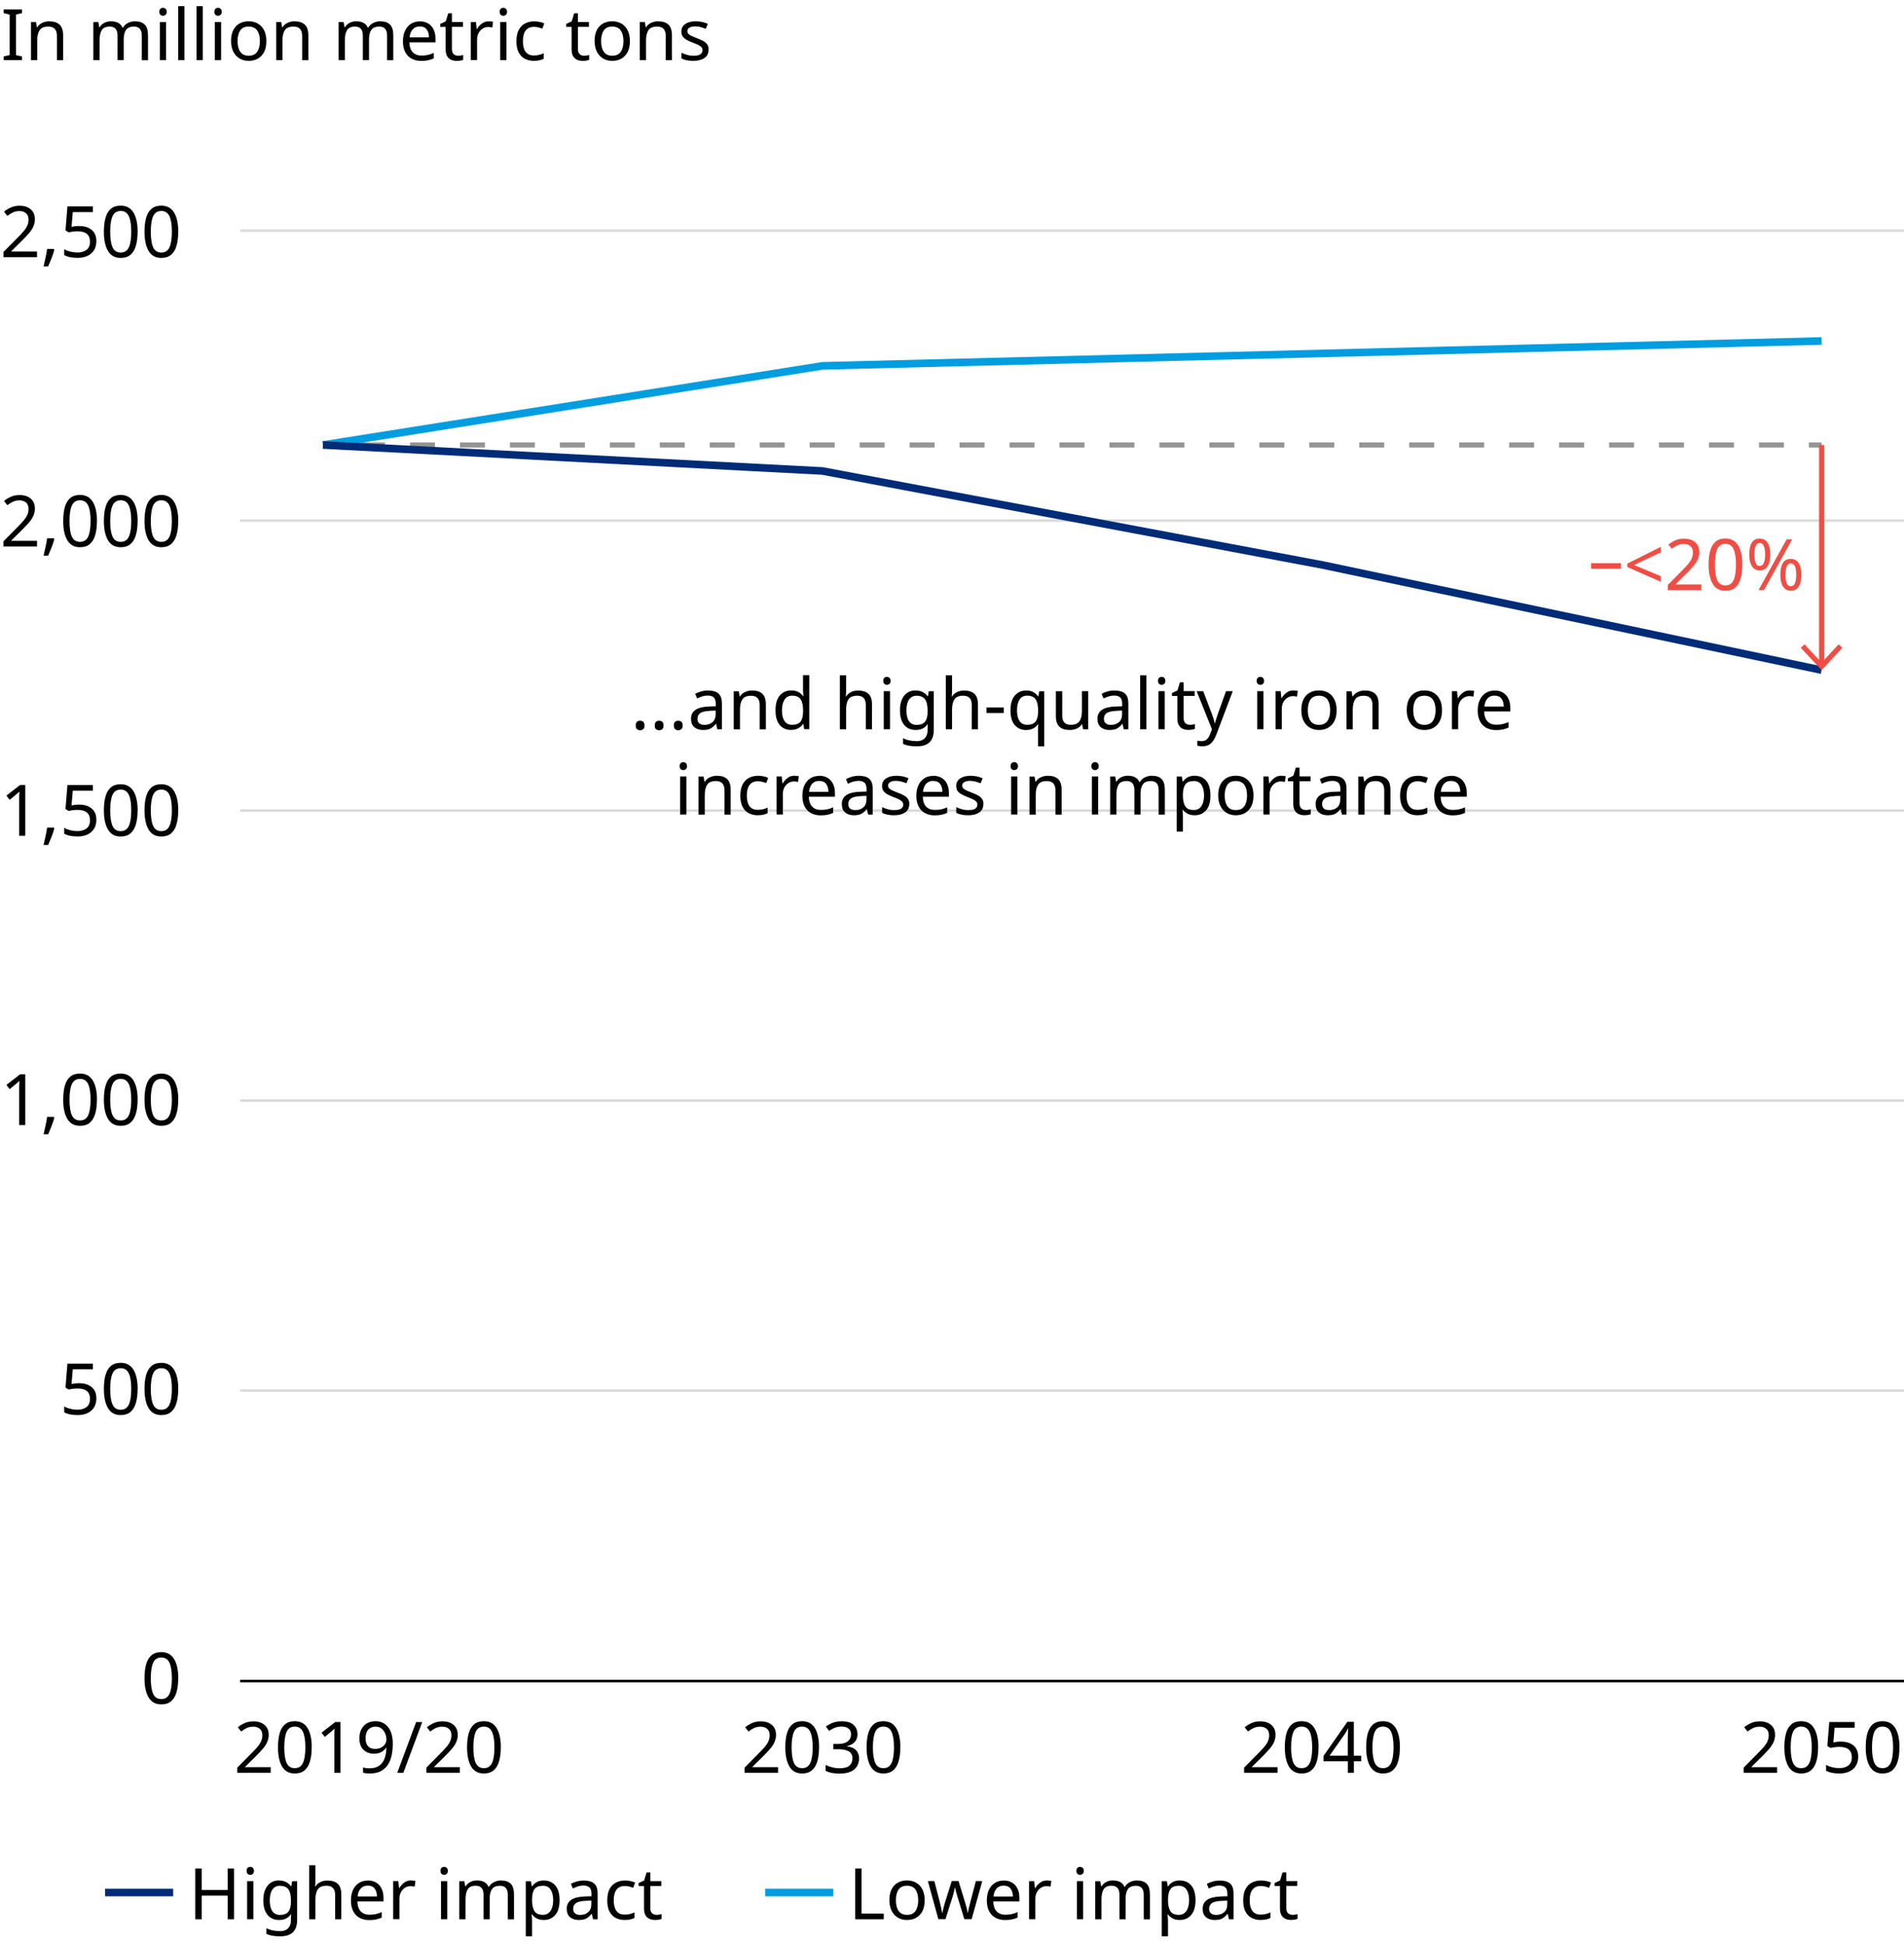 <?xml version="1.0" encoding="UTF-8"?><svg id="Layer_1" xmlns="http://www.w3.org/2000/svg" viewBox="0 0 375 383.02"><defs><style>.cls-1{stroke:#009de0;}.cls-1,.cls-2,.cls-3,.cls-4,.cls-5,.cls-6,.cls-7{fill:none;stroke-miterlimit:10;}.cls-1,.cls-6{stroke-width:1.5px;}.cls-2{stroke:#ef4e45;}.cls-3{stroke-dasharray:0 0 4.92 4.92;}.cls-3,.cls-4{stroke:#949494;}.cls-5{stroke:#dadada;}.cls-5,.cls-7{stroke-width:.5px;}.cls-8{fill:#ef4e45;}.cls-6{stroke:#002c77;}.cls-7{stroke:#000;}</style></defs><line class="cls-5" x1="47.29" y1="273.93" x2="375" y2="273.93"/><line class="cls-5" x1="47.29" y1="216.81" x2="375" y2="216.81"/><line class="cls-5" x1="47.29" y1="159.68" x2="375" y2="159.68"/><line class="cls-5" x1="47.29" y1="102.56" x2="375" y2="102.56"/><line class="cls-5" x1="47.29" y1="45.44" x2="375" y2="45.44"/><g><path d="M7.29,50.66H.68v-1.02l2.62-2.65c.5-.5,.93-.95,1.27-1.34,.34-.39,.61-.78,.78-1.15,.18-.38,.27-.79,.27-1.24,0-.55-.16-.97-.49-1.25-.33-.28-.75-.43-1.27-.43-.49,0-.91,.08-1.28,.25-.37,.17-.75,.4-1.13,.7l-.66-.83c.39-.33,.84-.6,1.35-.83,.51-.23,1.08-.34,1.71-.34,.93,0,1.67,.24,2.21,.71,.54,.47,.81,1.12,.81,1.95,0,.52-.11,1.01-.32,1.47-.21,.46-.51,.91-.9,1.35s-.83,.92-1.34,1.42l-2.09,2.06v.06H7.29v1.12Z"/><path d="M10.7,49.19c-.12,.5-.3,1.04-.53,1.63-.23,.59-.46,1.14-.68,1.65h-.91c.13-.53,.26-1.12,.4-1.75,.14-.63,.24-1.19,.3-1.68h1.32l.1,.15Z"/><path d="M15.62,44.53c1.03,0,1.84,.26,2.45,.77s.91,1.24,.91,2.17c0,1.04-.33,1.85-.99,2.44-.66,.59-1.57,.89-2.75,.89-.51,0-1-.05-1.45-.14-.45-.09-.83-.23-1.14-.41v-1.16c.34,.21,.74,.37,1.23,.48,.48,.12,.94,.17,1.38,.17,.74,0,1.33-.17,1.79-.52,.45-.35,.68-.89,.68-1.63,0-.65-.2-1.16-.6-1.5-.4-.35-1.04-.53-1.9-.53-.26,0-.56,.02-.9,.07s-.61,.09-.81,.14l-.62-.39,.38-4.72h5.01v1.12h-3.96l-.24,2.9c.16-.03,.37-.06,.64-.1,.27-.04,.57-.06,.9-.06Z"/><path d="M27.1,45.65c0,1.07-.11,2-.34,2.77-.22,.77-.58,1.36-1.06,1.77s-1.13,.62-1.93,.62c-1.13,0-1.96-.46-2.5-1.37-.54-.91-.81-2.17-.81-3.79,0-1.08,.11-2.01,.33-2.77,.22-.77,.57-1.35,1.06-1.76,.49-.41,1.12-.61,1.92-.61,1.12,0,1.96,.45,2.51,1.35s.83,2.16,.83,3.79Zm-5.4,0c0,1.37,.16,2.4,.47,3.08,.31,.68,.85,1.02,1.6,1.02s1.28-.34,1.6-1.01c.32-.68,.48-1.71,.48-3.09s-.16-2.38-.48-3.07c-.32-.68-.86-1.02-1.6-1.02s-1.29,.34-1.6,1.02c-.31,.68-.47,1.7-.47,3.07Z"/><path d="M35.1,45.65c0,1.07-.11,2-.34,2.77-.22,.77-.58,1.36-1.06,1.77s-1.13,.62-1.93,.62c-1.13,0-1.96-.46-2.5-1.37-.54-.91-.81-2.17-.81-3.79,0-1.08,.11-2.01,.33-2.77,.22-.77,.57-1.35,1.06-1.76,.49-.41,1.12-.61,1.92-.61,1.12,0,1.96,.45,2.51,1.35s.83,2.16,.83,3.79Zm-5.4,0c0,1.37,.16,2.4,.47,3.08,.31,.68,.85,1.02,1.6,1.02s1.28-.34,1.6-1.01c.32-.68,.48-1.71,.48-3.09s-.16-2.38-.48-3.07c-.32-.68-.86-1.02-1.6-1.02s-1.29,.34-1.6,1.02c-.31,.68-.47,1.7-.47,3.07Z"/></g><path d="M35.1,330.6c0,1.07-.11,2-.34,2.76-.22,.77-.58,1.36-1.06,1.77-.49,.41-1.13,.62-1.93,.62-1.13,0-1.96-.46-2.5-1.37-.54-.91-.81-2.17-.81-3.79,0-1.08,.11-2.01,.33-2.77,.22-.76,.57-1.35,1.06-1.76,.49-.41,1.12-.61,1.92-.61,1.12,0,1.96,.45,2.51,1.35,.55,.9,.83,2.16,.83,3.79Zm-5.4,0c0,1.37,.16,2.4,.47,3.08s.85,1.02,1.6,1.02,1.28-.34,1.6-1.01c.32-.68,.48-1.71,.48-3.09s-.16-2.38-.48-3.07c-.32-.68-.86-1.02-1.6-1.02s-1.29,.34-1.6,1.02c-.31,.68-.47,1.7-.47,3.07Z"/><g><path d="M15.62,272.49c1.03,0,1.84,.26,2.45,.77,.61,.51,.91,1.24,.91,2.17,0,1.04-.33,1.85-.99,2.44-.66,.59-1.57,.89-2.75,.89-.51,0-1-.05-1.45-.14-.45-.09-.83-.23-1.14-.41v-1.16c.34,.21,.74,.37,1.23,.48,.48,.12,.94,.17,1.38,.17,.74,0,1.33-.17,1.79-.52,.45-.35,.68-.89,.68-1.63,0-.65-.2-1.16-.6-1.5-.4-.35-1.04-.53-1.9-.53-.26,0-.56,.02-.9,.07s-.61,.09-.81,.14l-.62-.39,.38-4.72h5.01v1.12h-3.96l-.24,2.9c.16-.03,.37-.06,.64-.1,.27-.04,.57-.06,.9-.06Z"/><path d="M27.1,273.61c0,1.07-.11,2-.34,2.76-.22,.77-.58,1.36-1.06,1.77-.49,.41-1.13,.62-1.93,.62-1.13,0-1.96-.46-2.5-1.37-.54-.91-.81-2.17-.81-3.79,0-1.08,.11-2.01,.33-2.77,.22-.76,.57-1.35,1.06-1.76,.49-.41,1.12-.61,1.92-.61,1.12,0,1.96,.45,2.51,1.35,.55,.9,.83,2.16,.83,3.79Zm-5.4,0c0,1.37,.16,2.4,.47,3.08s.85,1.02,1.6,1.02,1.28-.34,1.6-1.01c.32-.68,.48-1.71,.48-3.09s-.16-2.38-.48-3.07c-.32-.68-.86-1.02-1.6-1.02s-1.29,.34-1.6,1.02c-.31,.68-.47,1.7-.47,3.07Z"/><path d="M35.1,273.61c0,1.07-.11,2-.34,2.76-.22,.77-.58,1.36-1.06,1.77-.49,.41-1.13,.62-1.93,.62-1.13,0-1.96-.46-2.5-1.37-.54-.91-.81-2.17-.81-3.79,0-1.08,.11-2.01,.33-2.77,.22-.76,.57-1.35,1.06-1.76,.49-.41,1.12-.61,1.92-.61,1.12,0,1.96,.45,2.51,1.35,.55,.9,.83,2.16,.83,3.79Zm-5.4,0c0,1.37,.16,2.4,.47,3.08s.85,1.02,1.6,1.02,1.28-.34,1.6-1.01c.32-.68,.48-1.71,.48-3.09s-.16-2.38-.48-3.07c-.32-.68-.86-1.02-1.6-1.02s-1.29,.34-1.6,1.02c-.31,.68-.47,1.7-.47,3.07Z"/></g><g><path d="M4.98,221.63h-1.2v-6.99c0-.4,0-.72,.01-.97,0-.24,.02-.49,.04-.76-.15,.15-.29,.28-.41,.38-.12,.1-.28,.23-.46,.39l-1.06,.87-.64-.83,2.7-2.1h1.02v10Z"/><path d="M10.7,220.16c-.12,.5-.3,1.04-.53,1.63-.23,.59-.46,1.14-.68,1.65h-.91c.13-.53,.26-1.12,.4-1.75,.14-.63,.24-1.19,.3-1.68h1.32l.1,.15Z"/><path d="M19.09,216.62c0,1.07-.11,2-.34,2.77-.22,.77-.58,1.36-1.06,1.77s-1.13,.62-1.93,.62c-1.13,0-1.96-.46-2.5-1.37-.54-.91-.81-2.17-.81-3.79,0-1.08,.11-2.01,.33-2.77,.22-.77,.57-1.35,1.06-1.76,.49-.41,1.12-.61,1.92-.61,1.12,0,1.96,.45,2.51,1.35s.83,2.16,.83,3.79Zm-5.4,0c0,1.37,.16,2.4,.47,3.08,.31,.68,.85,1.02,1.6,1.02s1.28-.34,1.6-1.01c.32-.68,.48-1.71,.48-3.09s-.16-2.38-.48-3.07c-.32-.68-.86-1.02-1.6-1.02s-1.29,.34-1.6,1.02c-.31,.68-.47,1.7-.47,3.07Z"/><path d="M27.1,216.62c0,1.07-.11,2-.34,2.77-.22,.77-.58,1.36-1.06,1.77s-1.13,.62-1.93,.62c-1.13,0-1.96-.46-2.5-1.37-.54-.91-.81-2.17-.81-3.79,0-1.08,.11-2.01,.33-2.77,.22-.77,.57-1.35,1.06-1.76,.49-.41,1.12-.61,1.92-.61,1.12,0,1.96,.45,2.51,1.35s.83,2.16,.83,3.79Zm-5.4,0c0,1.37,.16,2.4,.47,3.08,.31,.68,.85,1.02,1.6,1.02s1.28-.34,1.6-1.01c.32-.68,.48-1.71,.48-3.09s-.16-2.38-.48-3.07c-.32-.68-.86-1.02-1.6-1.02s-1.29,.34-1.6,1.02c-.31,.68-.47,1.7-.47,3.07Z"/><path d="M35.1,216.62c0,1.07-.11,2-.34,2.77-.22,.77-.58,1.36-1.06,1.77s-1.13,.62-1.93,.62c-1.13,0-1.96-.46-2.5-1.37-.54-.91-.81-2.17-.81-3.79,0-1.08,.11-2.01,.33-2.77,.22-.77,.57-1.35,1.06-1.76,.49-.41,1.12-.61,1.92-.61,1.12,0,1.96,.45,2.51,1.35s.83,2.16,.83,3.79Zm-5.4,0c0,1.37,.16,2.4,.47,3.08,.31,.68,.85,1.02,1.6,1.02s1.28-.34,1.6-1.01c.32-.68,.48-1.71,.48-3.09s-.16-2.38-.48-3.07c-.32-.68-.86-1.02-1.6-1.02s-1.29,.34-1.6,1.02c-.31,.68-.47,1.7-.47,3.07Z"/></g><g><path d="M4.98,164.64h-1.2v-6.99c0-.4,0-.72,.01-.97,0-.24,.02-.49,.04-.76-.15,.15-.29,.28-.41,.38-.12,.1-.28,.23-.46,.39l-1.06,.87-.64-.83,2.7-2.1h1.02v10Z"/><path d="M10.7,163.17c-.12,.5-.3,1.04-.53,1.63-.23,.59-.46,1.14-.68,1.65h-.91c.13-.53,.26-1.12,.4-1.75,.14-.63,.24-1.19,.3-1.68h1.32l.1,.15Z"/><path d="M15.62,158.51c1.03,0,1.84,.26,2.45,.77s.91,1.24,.91,2.17c0,1.04-.33,1.85-.99,2.44-.66,.59-1.57,.89-2.75,.89-.51,0-1-.05-1.45-.14-.45-.09-.83-.23-1.14-.41v-1.16c.34,.21,.74,.37,1.23,.48,.48,.12,.94,.17,1.38,.17,.74,0,1.33-.17,1.79-.52,.45-.35,.68-.89,.68-1.63,0-.65-.2-1.16-.6-1.5-.4-.35-1.04-.53-1.9-.53-.26,0-.56,.02-.9,.07s-.61,.09-.81,.14l-.62-.39,.38-4.72h5.01v1.12h-3.96l-.24,2.9c.16-.03,.37-.06,.64-.1,.27-.04,.57-.06,.9-.06Z"/><path d="M27.1,159.63c0,1.07-.11,2-.34,2.77-.22,.77-.58,1.36-1.06,1.77s-1.13,.62-1.93,.62c-1.13,0-1.96-.46-2.5-1.37-.54-.91-.81-2.17-.81-3.79,0-1.08,.11-2.01,.33-2.77,.22-.77,.57-1.35,1.06-1.76,.49-.41,1.12-.61,1.92-.61,1.12,0,1.96,.45,2.51,1.35s.83,2.16,.83,3.79Zm-5.4,0c0,1.37,.16,2.4,.47,3.08,.31,.68,.85,1.02,1.6,1.02s1.28-.34,1.6-1.01c.32-.68,.48-1.71,.48-3.09s-.16-2.38-.48-3.07c-.32-.68-.86-1.02-1.6-1.02s-1.29,.34-1.6,1.02c-.31,.68-.47,1.7-.47,3.07Z"/><path d="M35.1,159.63c0,1.07-.11,2-.34,2.77-.22,.77-.58,1.36-1.06,1.77s-1.13,.62-1.93,.62c-1.13,0-1.96-.46-2.5-1.37-.54-.91-.81-2.17-.81-3.79,0-1.08,.11-2.01,.33-2.77,.22-.77,.57-1.35,1.06-1.76,.49-.41,1.12-.61,1.92-.61,1.12,0,1.96,.45,2.51,1.35s.83,2.16,.83,3.79Zm-5.4,0c0,1.37,.16,2.4,.47,3.08,.31,.68,.85,1.02,1.6,1.02s1.28-.34,1.6-1.01c.32-.68,.48-1.71,.48-3.09s-.16-2.38-.48-3.07c-.32-.68-.86-1.02-1.6-1.02s-1.29,.34-1.6,1.02c-.31,.68-.47,1.7-.47,3.07Z"/></g><g><path d="M7.29,107.65H.68v-1.02l2.62-2.65c.5-.5,.93-.95,1.27-1.34,.34-.39,.61-.78,.78-1.15,.18-.38,.27-.79,.27-1.24,0-.55-.16-.97-.49-1.25-.33-.28-.75-.43-1.27-.43-.49,0-.91,.08-1.28,.25-.37,.17-.75,.4-1.13,.7l-.66-.83c.39-.33,.84-.6,1.35-.83,.51-.23,1.08-.34,1.71-.34,.93,0,1.67,.24,2.21,.71,.54,.47,.81,1.12,.81,1.95,0,.52-.11,1.01-.32,1.47-.21,.46-.51,.91-.9,1.35s-.83,.92-1.34,1.42l-2.09,2.06v.06H7.29v1.12Z"/><path d="M10.7,106.18c-.12,.5-.3,1.04-.53,1.63-.23,.59-.46,1.14-.68,1.65h-.91c.13-.53,.26-1.12,.4-1.75,.14-.63,.24-1.19,.3-1.68h1.32l.1,.15Z"/><path d="M19.09,102.64c0,1.07-.11,2-.34,2.77-.22,.77-.58,1.36-1.06,1.77s-1.13,.62-1.93,.62c-1.13,0-1.96-.46-2.5-1.37-.54-.91-.81-2.17-.81-3.79,0-1.08,.11-2.01,.33-2.77,.22-.77,.57-1.35,1.06-1.76,.49-.41,1.12-.61,1.92-.61,1.12,0,1.96,.45,2.51,1.35s.83,2.16,.83,3.79Zm-5.4,0c0,1.37,.16,2.4,.47,3.08,.31,.68,.85,1.02,1.6,1.02s1.28-.34,1.6-1.01c.32-.68,.48-1.71,.48-3.09s-.16-2.38-.48-3.07c-.32-.68-.86-1.02-1.6-1.02s-1.29,.34-1.6,1.02c-.31,.68-.47,1.7-.47,3.07Z"/><path d="M27.1,102.64c0,1.07-.11,2-.34,2.77-.22,.77-.58,1.36-1.06,1.77s-1.13,.62-1.93,.62c-1.13,0-1.96-.46-2.5-1.37-.54-.91-.81-2.17-.81-3.79,0-1.08,.11-2.01,.33-2.77,.22-.77,.57-1.35,1.06-1.76,.49-.41,1.12-.61,1.92-.61,1.12,0,1.96,.45,2.51,1.35s.83,2.16,.83,3.79Zm-5.4,0c0,1.37,.16,2.4,.47,3.08,.31,.68,.85,1.02,1.6,1.02s1.28-.34,1.6-1.01c.32-.68,.48-1.71,.48-3.09s-.16-2.38-.48-3.07c-.32-.68-.86-1.02-1.6-1.02s-1.29,.34-1.6,1.02c-.31,.68-.47,1.7-.47,3.07Z"/><path d="M35.1,102.64c0,1.07-.11,2-.34,2.77-.22,.77-.58,1.36-1.06,1.77s-1.13,.62-1.93,.62c-1.13,0-1.96-.46-2.5-1.37-.54-.91-.81-2.17-.81-3.79,0-1.08,.11-2.01,.33-2.77,.22-.77,.57-1.35,1.06-1.76,.49-.41,1.12-.61,1.92-.61,1.12,0,1.96,.45,2.51,1.35s.83,2.16,.83,3.79Zm-5.4,0c0,1.37,.16,2.4,.47,3.08,.31,.68,.85,1.02,1.6,1.02s1.28-.34,1.6-1.01c.32-.68,.48-1.71,.48-3.09s-.16-2.38-.48-3.07c-.32-.68-.86-1.02-1.6-1.02s-1.29,.34-1.6,1.02c-.31,.68-.47,1.7-.47,3.07Z"/></g><line class="cls-7" x1="47.29" y1="331.16" x2="375" y2="331.16"/><g><path d="M53.34,349.23h-6.61v-1.02l2.62-2.65c.5-.5,.93-.95,1.27-1.34,.34-.39,.61-.78,.78-1.16,.18-.38,.27-.79,.27-1.24,0-.55-.16-.97-.49-1.25-.33-.28-.75-.43-1.27-.43-.49,0-.91,.08-1.28,.25-.37,.17-.75,.4-1.13,.7l-.66-.83c.39-.33,.84-.6,1.35-.83,.51-.23,1.08-.34,1.71-.34,.93,0,1.67,.24,2.21,.71,.54,.47,.81,1.12,.81,1.95,0,.52-.11,1.01-.32,1.47s-.51,.91-.9,1.35-.83,.92-1.34,1.42l-2.09,2.06v.06h5.05v1.12Z"/><path d="M61.39,344.21c0,1.07-.11,2-.34,2.76-.22,.77-.58,1.36-1.06,1.77-.49,.41-1.13,.62-1.93,.62-1.13,0-1.96-.46-2.5-1.37-.54-.91-.81-2.17-.81-3.79,0-1.08,.11-2.01,.33-2.77,.22-.76,.57-1.35,1.06-1.76,.49-.41,1.12-.61,1.92-.61,1.12,0,1.96,.45,2.51,1.35,.55,.9,.83,2.16,.83,3.79Zm-5.4,0c0,1.37,.16,2.4,.47,3.08s.85,1.02,1.6,1.02,1.28-.34,1.6-1.01c.32-.68,.48-1.71,.48-3.09s-.16-2.38-.48-3.07c-.32-.68-.86-1.02-1.6-1.02s-1.29,.34-1.6,1.02c-.31,.68-.47,1.7-.47,3.07Z"/><path d="M67.05,349.23h-1.2v-6.99c0-.4,0-.72,.01-.97,0-.24,.02-.49,.04-.76-.15,.15-.29,.28-.41,.38-.12,.1-.28,.23-.46,.39l-1.06,.87-.64-.83,2.7-2.1h1.02v10Z"/><path d="M77.36,343.5c0,.72-.06,1.43-.19,2.12s-.35,1.33-.69,1.89c-.33,.56-.8,1.01-1.4,1.35-.6,.34-1.37,.5-2.32,.5-.19,0-.4-.01-.65-.04s-.45-.06-.61-.11v-1.05c.36,.12,.77,.18,1.23,.18,.65,0,1.19-.11,1.62-.32,.42-.21,.76-.51,1.01-.88,.25-.37,.43-.8,.55-1.29s.18-1.01,.2-1.55h-.08c-.21,.32-.5,.59-.89,.82-.39,.23-.88,.34-1.49,.34-.86,0-1.55-.26-2.08-.79s-.79-1.27-.79-2.23c0-.7,.13-1.3,.4-1.81,.27-.5,.64-.89,1.11-1.16,.48-.27,1.04-.41,1.68-.41s1.21,.16,1.72,.48c.51,.32,.92,.81,1.22,1.46,.3,.65,.45,1.47,.45,2.47Zm-3.39-3.37c-.58,0-1.05,.19-1.42,.57-.37,.38-.55,.97-.55,1.75,0,.64,.16,1.15,.47,1.52,.31,.37,.8,.55,1.45,.55,.45,0,.83-.09,1.16-.27,.33-.18,.58-.41,.76-.69,.18-.28,.27-.57,.27-.87,0-.4-.08-.8-.24-1.19-.16-.39-.4-.72-.71-.98-.32-.26-.71-.39-1.19-.39Z"/><path d="M83.16,339.23l-3.72,10h-1.2l3.72-10h1.2Z"/><path d="M90.58,349.23h-6.61v-1.02l2.62-2.65c.5-.5,.93-.95,1.27-1.34,.34-.39,.61-.78,.78-1.16,.18-.38,.27-.79,.27-1.24,0-.55-.16-.97-.49-1.25-.33-.28-.75-.43-1.27-.43-.49,0-.91,.08-1.28,.25-.37,.17-.75,.4-1.13,.7l-.66-.83c.39-.33,.84-.6,1.35-.83,.51-.23,1.08-.34,1.71-.34,.93,0,1.67,.24,2.21,.71,.54,.47,.81,1.12,.81,1.95,0,.52-.11,1.01-.32,1.47s-.51,.91-.9,1.35-.83,.92-1.34,1.42l-2.09,2.06v.06h5.05v1.12Z"/><path d="M98.63,344.21c0,1.07-.11,2-.34,2.76-.22,.77-.58,1.36-1.06,1.77-.49,.41-1.13,.62-1.93,.62-1.13,0-1.96-.46-2.5-1.37-.54-.91-.81-2.17-.81-3.79,0-1.08,.11-2.01,.33-2.77,.22-.76,.57-1.35,1.06-1.76,.49-.41,1.12-.61,1.92-.61,1.12,0,1.96,.45,2.51,1.35,.55,.9,.83,2.16,.83,3.79Zm-5.4,0c0,1.37,.16,2.4,.47,3.08s.85,1.02,1.6,1.02,1.28-.34,1.6-1.01c.32-.68,.48-1.71,.48-3.09s-.16-2.38-.48-3.07c-.32-.68-.86-1.02-1.6-1.02s-1.29,.34-1.6,1.02c-.31,.68-.47,1.7-.47,3.07Z"/></g><g><path d="M153.26,349.23h-6.61v-1.02l2.62-2.65c.5-.5,.93-.95,1.27-1.34,.34-.39,.61-.78,.78-1.16,.18-.38,.27-.79,.27-1.24,0-.55-.16-.97-.49-1.25-.33-.28-.75-.43-1.27-.43-.49,0-.91,.08-1.28,.25-.37,.17-.75,.4-1.13,.7l-.66-.83c.39-.33,.84-.6,1.35-.83,.51-.23,1.08-.34,1.71-.34,.93,0,1.67,.24,2.21,.71,.54,.47,.81,1.12,.81,1.95,0,.52-.11,1.01-.32,1.47s-.51,.91-.9,1.35-.83,.92-1.34,1.42l-2.09,2.06v.06h5.05v1.12Z"/><path d="M161.31,344.21c0,1.07-.11,2-.34,2.76-.22,.77-.58,1.36-1.06,1.77-.49,.41-1.13,.62-1.93,.62-1.13,0-1.96-.46-2.5-1.37-.54-.91-.81-2.17-.81-3.79,0-1.08,.11-2.01,.33-2.77,.22-.76,.57-1.35,1.06-1.76,.49-.41,1.12-.61,1.92-.61,1.12,0,1.96,.45,2.51,1.35,.55,.9,.83,2.16,.83,3.79Zm-5.4,0c0,1.37,.16,2.4,.47,3.08s.85,1.02,1.6,1.02,1.28-.34,1.6-1.01c.32-.68,.48-1.71,.48-3.09s-.16-2.38-.48-3.07c-.32-.68-.86-1.02-1.6-1.02s-1.29,.34-1.6,1.02c-.31,.68-.47,1.7-.47,3.07Z"/><path d="M168.89,341.57c0,.67-.19,1.21-.56,1.6s-.88,.66-1.51,.79v.06c.8,.09,1.4,.35,1.79,.76,.39,.41,.59,.95,.59,1.61,0,.58-.14,1.09-.41,1.55-.27,.45-.69,.8-1.25,1.06-.56,.25-1.29,.38-2.18,.38-.52,0-1.01-.04-1.46-.12s-.88-.22-1.29-.43v-1.15c.42,.21,.87,.37,1.36,.48,.49,.12,.95,.17,1.4,.17,.9,0,1.54-.17,1.94-.53,.4-.35,.59-.83,.59-1.45s-.25-1.08-.74-1.35c-.49-.28-1.18-.41-2.06-.41h-.97v-1.05h.98c.82,0,1.44-.17,1.87-.52,.42-.34,.64-.8,.64-1.37,0-.48-.16-.86-.49-1.13-.33-.27-.77-.4-1.33-.4s-1,.08-1.39,.24c-.38,.16-.76,.36-1.13,.6l-.62-.84c.36-.28,.8-.52,1.32-.73,.53-.21,1.13-.31,1.8-.31,1.05,0,1.82,.23,2.33,.7s.76,1.06,.76,1.78Z"/><path d="M177.32,344.21c0,1.07-.11,2-.34,2.76-.22,.77-.58,1.36-1.06,1.77-.49,.41-1.13,.62-1.93,.62-1.13,0-1.96-.46-2.5-1.37-.54-.91-.81-2.17-.81-3.79,0-1.08,.11-2.01,.33-2.77,.22-.76,.57-1.35,1.06-1.76,.49-.41,1.12-.61,1.92-.61,1.12,0,1.96,.45,2.51,1.35,.55,.9,.83,2.16,.83,3.79Zm-5.4,0c0,1.37,.16,2.4,.47,3.08s.85,1.02,1.6,1.02,1.28-.34,1.6-1.01c.32-.68,.48-1.71,.48-3.09s-.16-2.38-.48-3.07c-.32-.68-.86-1.02-1.6-1.02s-1.29,.34-1.6,1.02c-.31,.68-.47,1.7-.47,3.07Z"/></g><g><path d="M251.64,349.23h-6.61v-1.02l2.62-2.65c.5-.5,.93-.95,1.27-1.34,.34-.39,.61-.78,.78-1.16,.18-.38,.27-.79,.27-1.24,0-.55-.16-.97-.49-1.25-.33-.28-.75-.43-1.27-.43-.49,0-.91,.08-1.28,.25-.37,.17-.75,.4-1.13,.7l-.66-.83c.39-.33,.84-.6,1.35-.83,.51-.23,1.08-.34,1.71-.34,.93,0,1.67,.24,2.21,.71,.54,.47,.81,1.12,.81,1.95,0,.52-.11,1.01-.32,1.47s-.51,.91-.9,1.35-.83,.92-1.34,1.42l-2.09,2.06v.06h5.05v1.12Z"/><path d="M259.69,344.21c0,1.07-.11,2-.34,2.76-.22,.77-.58,1.36-1.06,1.77-.49,.41-1.13,.62-1.93,.62-1.13,0-1.96-.46-2.5-1.37-.54-.91-.81-2.17-.81-3.79,0-1.08,.11-2.01,.33-2.77,.22-.76,.57-1.35,1.06-1.76,.49-.41,1.12-.61,1.92-.61,1.12,0,1.96,.45,2.51,1.35,.55,.9,.83,2.16,.83,3.79Zm-5.4,0c0,1.37,.16,2.4,.47,3.08s.85,1.02,1.6,1.02,1.28-.34,1.6-1.01c.32-.68,.48-1.71,.48-3.09s-.16-2.38-.48-3.07c-.32-.68-.86-1.02-1.6-1.02s-1.29,.34-1.6,1.02c-.31,.68-.47,1.7-.47,3.07Z"/><path d="M268.11,346.96h-1.46v2.27h-1.19v-2.27h-4.79v-1.05l4.7-6.73h1.27v6.68h1.46v1.11Zm-2.65-4.26c0-.49,0-.9,.03-1.24,.02-.34,.03-.67,.04-.97h-.06c-.07,.18-.17,.37-.28,.57-.11,.21-.22,.38-.32,.52l-3,4.27h3.58v-3.15Z"/><path d="M275.71,344.21c0,1.07-.11,2-.34,2.76-.22,.77-.58,1.36-1.06,1.77-.49,.41-1.13,.62-1.93,.62-1.13,0-1.96-.46-2.5-1.37-.54-.91-.81-2.17-.81-3.79,0-1.08,.11-2.01,.33-2.77,.22-.76,.57-1.35,1.06-1.76,.49-.41,1.12-.61,1.92-.61,1.12,0,1.96,.45,2.51,1.35,.55,.9,.83,2.16,.83,3.79Zm-5.4,0c0,1.37,.16,2.4,.47,3.08s.85,1.02,1.6,1.02,1.28-.34,1.6-1.01c.32-.68,.48-1.71,.48-3.09s-.16-2.38-.48-3.07c-.32-.68-.86-1.02-1.6-1.02s-1.29,.34-1.6,1.02c-.31,.68-.47,1.7-.47,3.07Z"/></g><g><path d="M350.03,349.23h-6.61v-1.02l2.62-2.65c.5-.5,.93-.95,1.27-1.34,.34-.39,.61-.78,.78-1.16,.18-.38,.27-.79,.27-1.24,0-.55-.16-.97-.49-1.25-.33-.28-.75-.43-1.27-.43-.49,0-.91,.08-1.28,.25-.37,.17-.75,.4-1.13,.7l-.66-.83c.39-.33,.84-.6,1.35-.83,.51-.23,1.08-.34,1.71-.34,.93,0,1.67,.24,2.21,.71,.54,.47,.81,1.12,.81,1.95,0,.52-.11,1.01-.32,1.47s-.51,.91-.9,1.35-.83,.92-1.34,1.42l-2.09,2.06v.06h5.05v1.12Z"/><path d="M358.08,344.21c0,1.07-.11,2-.34,2.76-.22,.77-.58,1.36-1.06,1.77-.49,.41-1.13,.62-1.93,.62-1.13,0-1.96-.46-2.5-1.37-.54-.91-.81-2.17-.81-3.79,0-1.08,.11-2.01,.33-2.77,.22-.76,.57-1.35,1.06-1.76,.49-.41,1.12-.61,1.92-.61,1.12,0,1.96,.45,2.51,1.35,.55,.9,.83,2.16,.83,3.79Zm-5.4,0c0,1.37,.16,2.4,.47,3.08s.85,1.02,1.6,1.02,1.28-.34,1.6-1.01c.32-.68,.48-1.71,.48-3.09s-.16-2.38-.48-3.07c-.32-.68-.86-1.02-1.6-1.02s-1.29,.34-1.6,1.02c-.31,.68-.47,1.7-.47,3.07Z"/><path d="M362.62,343.09c1.03,0,1.84,.26,2.45,.77,.61,.51,.91,1.24,.91,2.17,0,1.04-.33,1.85-.99,2.44-.66,.59-1.57,.89-2.75,.89-.51,0-1-.05-1.45-.14-.45-.09-.83-.23-1.14-.41v-1.16c.34,.21,.74,.37,1.23,.48,.48,.12,.94,.17,1.38,.17,.74,0,1.33-.17,1.79-.52,.45-.35,.68-.89,.68-1.63,0-.65-.2-1.16-.6-1.5-.4-.35-1.04-.53-1.9-.53-.26,0-.56,.02-.9,.07s-.61,.09-.81,.14l-.62-.39,.38-4.72h5.01v1.12h-3.96l-.24,2.9c.16-.03,.37-.06,.64-.1,.27-.04,.57-.06,.9-.06Z"/><path d="M374.1,344.21c0,1.07-.11,2-.34,2.76-.22,.77-.58,1.36-1.06,1.77-.49,.41-1.13,.62-1.93,.62-1.13,0-1.96-.46-2.5-1.37-.54-.91-.81-2.17-.81-3.79,0-1.08,.11-2.01,.33-2.77,.22-.76,.57-1.35,1.06-1.76,.49-.41,1.12-.61,1.92-.61,1.12,0,1.96,.45,2.51,1.35,.55,.9,.83,2.16,.83,3.79Zm-5.4,0c0,1.37,.16,2.4,.47,3.08s.85,1.02,1.6,1.02,1.28-.34,1.6-1.01c.32-.68,.48-1.71,.48-3.09s-.16-2.38-.48-3.07c-.32-.68-.86-1.02-1.6-1.02s-1.29,.34-1.6,1.02c-.31,.68-.47,1.7-.47,3.07Z"/></g><g><line class="cls-4" x1="358.77" y1="87.66" x2="356.27" y2="87.66"/><line class="cls-3" x1="351.35" y1="87.66" x2="68.56" y2="87.66"/><line class="cls-4" x1="66.1" y1="87.66" x2="63.6" y2="87.66"/></g><g><path d="M125.21,142.91c0-.35,.08-.59,.25-.73,.17-.14,.37-.21,.6-.21s.45,.07,.62,.21c.17,.14,.26,.38,.26,.73s-.09,.58-.26,.73c-.17,.15-.38,.22-.62,.22s-.43-.08-.6-.22c-.17-.15-.25-.39-.25-.73Z"/><path d="M128.96,142.91c0-.35,.08-.59,.25-.73,.17-.14,.37-.21,.6-.21s.45,.07,.62,.21c.17,.14,.26,.38,.26,.73s-.09,.58-.26,.73c-.17,.15-.38,.22-.62,.22s-.43-.08-.6-.22c-.17-.15-.25-.39-.25-.73Z"/><path d="M132.72,142.91c0-.35,.08-.59,.25-.73,.17-.14,.37-.21,.6-.21s.45,.07,.62,.21c.17,.14,.26,.38,.26,.73s-.09,.58-.26,.73c-.17,.15-.38,.22-.62,.22s-.43-.08-.6-.22c-.17-.15-.25-.39-.25-.73Z"/><path d="M139.49,136.03c.91,0,1.59,.2,2.03,.6,.44,.4,.66,1.04,.66,1.92v5.11h-.9l-.24-1.06h-.06c-.33,.41-.67,.71-1.03,.91-.36,.2-.86,.29-1.49,.29-.68,0-1.25-.18-1.69-.54-.45-.36-.67-.92-.67-1.69s.29-1.32,.88-1.73c.59-.41,1.49-.63,2.72-.67l1.27-.04v-.45c0-.62-.13-1.06-.41-1.3-.27-.24-.65-.36-1.15-.36-.39,0-.77,.06-1.12,.17-.35,.12-.69,.25-.99,.4l-.38-.92c.33-.18,.71-.33,1.16-.46s.92-.19,1.4-.19Zm.36,4c-.93,.04-1.58,.19-1.94,.45-.36,.26-.54,.63-.54,1.11,0,.42,.13,.73,.38,.92,.26,.2,.59,.29,.99,.29,.63,0,1.16-.18,1.58-.53s.63-.89,.63-1.62v-.67l-1.11,.04Z"/><path d="M148.12,136.02c.9,0,1.57,.22,2.03,.65,.46,.43,.69,1.14,.69,2.11v4.89h-1.22v-4.8c0-1.2-.56-1.81-1.68-1.81-.83,0-1.41,.23-1.72,.7-.32,.47-.48,1.14-.48,2.02v3.89h-1.23v-7.5h.99l.18,1.02h.07c.24-.39,.58-.68,1.01-.88,.43-.19,.88-.29,1.36-.29Z"/><path d="M155.82,143.8c-.93,0-1.68-.32-2.24-.97-.56-.65-.84-1.62-.84-2.91s.28-2.26,.85-2.92c.56-.66,1.31-.99,2.25-.99,.58,0,1.05,.11,1.42,.32,.37,.21,.67,.48,.9,.78h.08c0-.12-.03-.3-.05-.54s-.03-.43-.03-.57v-3h1.23v10.64h-.99l-.18-1.01h-.06c-.22,.32-.52,.59-.9,.81-.37,.22-.85,.34-1.44,.34Zm.2-1.02c.79,0,1.35-.22,1.67-.65,.32-.43,.48-1.09,.48-1.97v-.22c0-.93-.15-1.65-.46-2.15-.31-.5-.88-.75-1.71-.75-.66,0-1.16,.26-1.49,.79s-.5,1.23-.5,2.12,.17,1.59,.5,2.09c.33,.5,.83,.74,1.5,.74Z"/><path d="M166.64,136.14c0,.37-.02,.72-.07,1.05h.08c.24-.38,.57-.67,.99-.87s.87-.29,1.35-.29c.91,0,1.6,.22,2.06,.65,.46,.43,.69,1.13,.69,2.09v4.89h-1.22v-4.8c0-1.2-.56-1.81-1.68-1.81-.84,0-1.42,.24-1.73,.71-.31,.47-.47,1.15-.47,2.02v3.88h-1.23v-10.64h1.23v3.12Z"/><path d="M174.69,133.34c.19,0,.35,.06,.5,.19,.14,.13,.22,.32,.22,.59s-.07,.46-.22,.59c-.15,.13-.31,.2-.5,.2-.21,0-.38-.07-.52-.2-.14-.13-.21-.33-.21-.59s.07-.47,.21-.59c.14-.13,.31-.19,.52-.19Zm.6,2.81v7.5h-1.23v-7.5h1.23Z"/><path d="M180.33,136.02c.5,0,.94,.09,1.34,.28,.4,.19,.74,.47,1.02,.85h.07l.17-.99h.98v7.63c0,1.07-.27,1.88-.82,2.42-.55,.54-1.39,.81-2.54,.81s-2-.16-2.7-.48v-1.13c.74,.39,1.66,.59,2.77,.59,.64,0,1.15-.19,1.52-.57,.37-.38,.55-.89,.55-1.55v-.29c0-.11,0-.27,.01-.48,0-.21,.02-.36,.03-.44h-.06c-.5,.76-1.28,1.13-2.32,1.13-.97,0-1.73-.34-2.28-1.02s-.82-1.63-.82-2.86,.27-2.14,.82-2.85,1.3-1.06,2.26-1.06Zm.17,1.04c-.62,0-1.11,.25-1.46,.75-.34,.5-.52,1.21-.52,2.14s.17,1.63,.51,2.12c.34,.49,.84,.73,1.49,.73,.76,0,1.31-.2,1.65-.61,.34-.41,.52-1.06,.52-1.97v-.29c0-1.03-.18-1.76-.53-2.21-.35-.44-.91-.67-1.67-.67Z"/><path d="M187.51,136.14c0,.37-.02,.72-.07,1.05h.08c.24-.38,.57-.67,.99-.87s.87-.29,1.35-.29c.91,0,1.6,.22,2.06,.65,.46,.43,.69,1.13,.69,2.09v4.89h-1.22v-4.8c0-1.2-.56-1.81-1.68-1.81-.84,0-1.42,.24-1.73,.71-.31,.47-.47,1.15-.47,2.02v3.88h-1.23v-10.64h1.23v3.12Z"/><path d="M194.3,140.46v-1.09h3.39v1.09h-3.39Z"/><path d="M204.44,143.82c0-.17,0-.36,.01-.59,0-.22,.03-.42,.06-.57h-.08c-.21,.32-.51,.59-.89,.81-.38,.22-.87,.34-1.46,.34-.91,0-1.64-.32-2.21-.97-.57-.65-.85-1.62-.85-2.91s.29-2.26,.86-2.92,1.32-.99,2.23-.99c.59,0,1.07,.11,1.44,.34,.37,.22,.67,.5,.9,.83h.06l.18-1.02h.98v10.86h-1.23v-3.21Zm-2.13-1.04c.78,0,1.32-.21,1.65-.64s.49-1.08,.5-1.95v-.25c0-.95-.16-1.67-.48-2.16-.32-.49-.88-.74-1.69-.74-.67,0-1.17,.26-1.5,.79-.33,.53-.49,1.23-.49,2.12s.17,1.58,.5,2.08,.84,.75,1.52,.75Z"/><path d="M214.32,136.16v7.5h-1.01l-.18-.99h-.06c-.24,.39-.58,.68-1.01,.86-.43,.18-.89,.27-1.37,.27-.91,0-1.59-.22-2.04-.65-.46-.43-.69-1.13-.69-2.08v-4.91h1.25v4.83c0,1.19,.56,1.79,1.67,1.79,.83,0,1.41-.23,1.73-.7s.48-1.14,.48-2.02v-3.91h1.23Z"/><path d="M219.54,136.03c.91,0,1.59,.2,2.03,.6,.44,.4,.66,1.04,.66,1.92v5.11h-.9l-.24-1.06h-.06c-.33,.41-.67,.71-1.03,.91-.36,.2-.86,.29-1.49,.29-.68,0-1.25-.18-1.69-.54-.45-.36-.67-.92-.67-1.69s.29-1.32,.88-1.73c.59-.41,1.49-.63,2.72-.67l1.27-.04v-.45c0-.62-.13-1.06-.41-1.3-.27-.24-.65-.36-1.15-.36-.39,0-.77,.06-1.12,.17-.35,.12-.69,.25-.99,.4l-.38-.92c.33-.18,.71-.33,1.16-.46s.92-.19,1.4-.19Zm.36,4c-.93,.04-1.58,.19-1.94,.45-.36,.26-.54,.63-.54,1.11,0,.42,.13,.73,.38,.92,.26,.2,.59,.29,.99,.29,.63,0,1.16-.18,1.58-.53s.63-.89,.63-1.62v-.67l-1.11,.04Z"/><path d="M225.79,143.66h-1.23v-10.64h1.23v10.64Z"/><path d="M228.8,133.34c.19,0,.35,.06,.5,.19,.14,.13,.22,.32,.22,.59s-.07,.46-.22,.59c-.15,.13-.31,.2-.5,.2-.21,0-.38-.07-.52-.2-.14-.13-.21-.33-.21-.59s.07-.47,.21-.59c.14-.13,.31-.19,.52-.19Zm.6,2.81v7.5h-1.23v-7.5h1.23Z"/><path d="M234.29,142.79c.19,0,.38-.02,.57-.05,.2-.03,.36-.07,.48-.11v.94c-.13,.07-.32,.12-.56,.16-.24,.04-.48,.06-.7,.06-.39,0-.75-.07-1.08-.2-.33-.13-.6-.37-.81-.71-.21-.34-.31-.81-.31-1.41v-4.37h-1.06v-.59l1.08-.49,.49-1.6h.73v1.72h2.17v.95h-2.17v4.34c0,.46,.11,.8,.33,1.01s.5,.33,.85,.33Z"/><path d="M235.66,136.16h1.32l1.62,4.27c.14,.37,.27,.73,.38,1.07s.2,.67,.25,.97h.06c.06-.23,.14-.54,.27-.92,.12-.38,.25-.76,.38-1.14l1.53-4.26h1.33l-3.23,8.54c-.26,.71-.6,1.27-1.02,1.69-.42,.42-.99,.63-1.71,.63-.22,0-.42-.01-.59-.04s-.31-.05-.43-.08v-.98c.1,.02,.23,.04,.37,.06,.14,.02,.3,.03,.46,.03,.43,0,.78-.12,1.04-.36,.27-.24,.47-.57,.62-.97l.39-.99-3.02-7.53Z"/><path d="M248.24,133.34c.19,0,.35,.06,.5,.19,.14,.13,.22,.32,.22,.59s-.07,.46-.22,.59c-.15,.13-.31,.2-.5,.2-.21,0-.38-.07-.52-.2-.14-.13-.21-.33-.21-.59s.07-.47,.21-.59c.14-.13,.31-.19,.52-.19Zm.6,2.81v7.5h-1.23v-7.5h1.23Z"/><path d="M254.72,136.02c.14,0,.29,0,.45,.02,.16,.01,.31,.04,.43,.06l-.15,1.13c-.12-.03-.25-.05-.4-.07-.14-.02-.28-.03-.41-.03-.38,0-.74,.11-1.08,.32s-.6,.5-.81,.88c-.2,.38-.3,.82-.3,1.32v4h-1.23v-7.5h1.01l.14,1.37h.06c.24-.41,.56-.77,.94-1.06,.38-.3,.83-.45,1.36-.45Z"/><path d="M263.25,139.9c0,1.24-.31,2.2-.95,2.88-.63,.68-1.48,1.02-2.55,1.02-.66,0-1.25-.15-1.77-.46-.52-.3-.93-.75-1.23-1.33-.3-.58-.45-1.29-.45-2.12,0-1.24,.31-2.2,.94-2.87s1.47-1.01,2.55-1.01c.68,0,1.28,.15,1.8,.45,.52,.3,.92,.74,1.22,1.32,.29,.57,.44,1.28,.44,2.11Zm-5.67,0c0,.89,.17,1.59,.53,2.11,.35,.52,.91,.78,1.67,.78s1.31-.26,1.67-.78c.35-.52,.53-1.22,.53-2.11s-.18-1.58-.53-2.09c-.36-.5-.92-.76-1.68-.76s-1.32,.25-1.67,.76c-.34,.5-.52,1.2-.52,2.09Z"/><path d="M268.81,136.02c.9,0,1.57,.22,2.03,.65,.46,.43,.69,1.14,.69,2.11v4.89h-1.22v-4.8c0-1.2-.56-1.81-1.68-1.81-.83,0-1.41,.23-1.72,.7-.32,.47-.48,1.14-.48,2.02v3.89h-1.23v-7.5h.99l.18,1.02h.07c.24-.39,.58-.68,1.01-.88,.43-.19,.88-.29,1.36-.29Z"/><path d="M284.01,139.9c0,1.24-.31,2.2-.95,2.88-.63,.68-1.48,1.02-2.55,1.02-.66,0-1.25-.15-1.77-.46-.52-.3-.93-.75-1.23-1.33-.3-.58-.45-1.29-.45-2.12,0-1.24,.31-2.2,.94-2.87s1.47-1.01,2.55-1.01c.68,0,1.28,.15,1.8,.45,.52,.3,.92,.74,1.22,1.32,.29,.57,.44,1.28,.44,2.11Zm-5.67,0c0,.89,.17,1.59,.53,2.11,.35,.52,.91,.78,1.67,.78s1.31-.26,1.67-.78c.35-.52,.53-1.22,.53-2.11s-.18-1.58-.53-2.09c-.36-.5-.92-.76-1.68-.76s-1.32,.25-1.67,.76c-.34,.5-.52,1.2-.52,2.09Z"/><path d="M289.46,136.02c.14,0,.29,0,.45,.02,.16,.01,.31,.04,.43,.06l-.15,1.13c-.12-.03-.25-.05-.4-.07-.14-.02-.28-.03-.41-.03-.38,0-.74,.11-1.08,.32s-.6,.5-.81,.88c-.2,.38-.3,.82-.3,1.32v4h-1.23v-7.5h1.01l.14,1.37h.06c.24-.41,.56-.77,.94-1.06,.38-.3,.83-.45,1.36-.45Z"/><path d="M294.36,136.02c.64,0,1.2,.14,1.66,.42,.46,.28,.82,.67,1.06,1.18,.25,.51,.37,1.1,.37,1.79v.74h-5.14c.02,.85,.24,1.5,.65,1.94,.42,.44,1,.67,1.74,.67,.48,0,.9-.04,1.27-.13,.37-.09,.75-.22,1.14-.38v1.08c-.38,.17-.76,.29-1.13,.37-.37,.08-.82,.12-1.33,.12-.71,0-1.34-.14-1.88-.43s-.97-.72-1.27-1.29c-.3-.57-.46-1.28-.46-2.11s.14-1.53,.41-2.11c.28-.59,.66-1.04,1.16-1.36s1.08-.48,1.74-.48Zm-.01,1.01c-.59,0-1.05,.19-1.39,.57s-.54,.9-.61,1.58h3.82c0-.63-.16-1.15-.45-1.55-.29-.4-.75-.59-1.37-.59Z"/><path d="M134.59,150.14c.19,0,.35,.06,.5,.19,.14,.13,.22,.32,.22,.59s-.07,.46-.22,.59c-.15,.13-.31,.2-.5,.2-.21,0-.38-.07-.52-.2-.14-.13-.21-.33-.21-.59s.07-.47,.21-.59c.14-.13,.31-.19,.52-.19Zm.6,2.81v7.5h-1.23v-7.5h1.23Z"/><path d="M141.19,152.82c.9,0,1.57,.22,2.03,.65,.46,.43,.69,1.14,.69,2.11v4.89h-1.22v-4.8c0-1.2-.56-1.81-1.68-1.81-.83,0-1.41,.23-1.72,.7-.32,.47-.48,1.14-.48,2.02v3.89h-1.23v-7.5h.99l.18,1.02h.07c.24-.39,.58-.68,1.01-.88,.43-.19,.88-.29,1.36-.29Z"/><path d="M149.24,160.6c-.66,0-1.25-.13-1.77-.41-.52-.27-.92-.69-1.22-1.26-.29-.57-.44-1.3-.44-2.18s.15-1.67,.46-2.25c.31-.58,.73-1,1.25-1.27,.53-.27,1.13-.41,1.8-.41,.38,0,.75,.04,1.11,.12,.35,.08,.64,.18,.87,.29l-.38,1.02c-.22-.08-.49-.16-.78-.24-.3-.07-.58-.11-.84-.11-1.47,0-2.21,.95-2.21,2.84,0,.91,.18,1.6,.54,2.08,.36,.48,.89,.72,1.6,.72,.41,0,.77-.04,1.09-.13,.31-.08,.6-.19,.86-.31v1.09c-.25,.13-.53,.23-.83,.3s-.67,.1-1.1,.1Z"/><path d="M156.45,152.82c.14,0,.29,0,.45,.02,.16,.01,.31,.04,.43,.06l-.15,1.13c-.12-.03-.25-.05-.4-.07-.14-.02-.28-.03-.41-.03-.38,0-.74,.11-1.08,.32s-.6,.5-.81,.88c-.2,.38-.3,.82-.3,1.32v4h-1.23v-7.5h1.01l.14,1.37h.06c.24-.41,.56-.77,.94-1.06,.38-.3,.83-.45,1.36-.45Z"/><path d="M161.35,152.82c.64,0,1.2,.14,1.66,.42,.46,.28,.82,.67,1.06,1.18,.25,.51,.37,1.1,.37,1.79v.74h-5.14c.02,.85,.24,1.5,.65,1.94,.42,.44,1,.67,1.74,.67,.48,0,.9-.04,1.27-.13,.37-.09,.75-.22,1.14-.38v1.08c-.38,.17-.76,.29-1.13,.37-.37,.08-.82,.12-1.33,.12-.71,0-1.34-.14-1.88-.43s-.97-.72-1.27-1.29c-.3-.57-.46-1.28-.46-2.11s.14-1.53,.41-2.11c.28-.59,.66-1.04,1.16-1.36s1.08-.48,1.74-.48Zm-.01,1.01c-.59,0-1.05,.19-1.39,.57s-.54,.9-.61,1.58h3.82c0-.63-.16-1.15-.45-1.55-.29-.4-.75-.59-1.37-.59Z"/><path d="M169.19,152.83c.91,0,1.59,.2,2.03,.6,.44,.4,.66,1.04,.66,1.92v5.11h-.9l-.24-1.06h-.06c-.33,.41-.67,.71-1.03,.91-.36,.2-.86,.29-1.49,.29-.68,0-1.25-.18-1.69-.54-.45-.36-.67-.92-.67-1.69s.29-1.32,.88-1.73c.59-.41,1.49-.63,2.72-.67l1.27-.04v-.45c0-.62-.13-1.06-.41-1.3-.27-.24-.65-.36-1.15-.36-.39,0-.77,.06-1.12,.17-.35,.12-.69,.25-.99,.4l-.38-.92c.33-.18,.71-.33,1.16-.46s.92-.19,1.4-.19Zm.36,4c-.93,.04-1.58,.19-1.94,.45-.36,.26-.54,.63-.54,1.11,0,.42,.13,.73,.38,.92,.26,.2,.59,.29,.99,.29,.63,0,1.16-.18,1.58-.53s.63-.89,.63-1.62v-.67l-1.11,.04Z"/><path d="M179.08,158.39c0,.73-.27,1.28-.81,1.65-.54,.37-1.27,.56-2.18,.56-.52,0-.97-.04-1.35-.13-.38-.08-.71-.2-1-.35v-1.12c.3,.15,.66,.29,1.09,.41,.42,.13,.86,.19,1.29,.19,.62,0,1.08-.1,1.36-.3,.28-.2,.42-.47,.42-.8,0-.19-.05-.35-.15-.5-.1-.15-.29-.3-.55-.45-.27-.15-.65-.32-1.14-.5-.49-.19-.9-.37-1.25-.56-.35-.19-.61-.41-.8-.67-.19-.26-.28-.6-.28-1.01,0-.63,.26-1.12,.78-1.47,.52-.34,1.2-.52,2.04-.52,.46,0,.88,.04,1.28,.13,.4,.09,.77,.21,1.11,.37l-.42,.98c-.32-.13-.65-.24-.99-.34-.35-.09-.7-.14-1.06-.14-.5,0-.89,.08-1.16,.25s-.4,.38-.4,.67c0,.21,.06,.38,.18,.52,.12,.14,.32,.29,.61,.42,.29,.14,.67,.3,1.14,.48,.48,.18,.88,.36,1.22,.55s.59,.41,.77,.68c.18,.27,.27,.6,.27,1Z"/><path d="M183.8,152.82c.64,0,1.2,.14,1.66,.42,.46,.28,.82,.67,1.06,1.18,.25,.51,.37,1.1,.37,1.79v.74h-5.14c.02,.85,.24,1.5,.65,1.94,.42,.44,1,.67,1.74,.67,.48,0,.9-.04,1.27-.13,.37-.09,.75-.22,1.14-.38v1.08c-.38,.17-.76,.29-1.13,.37-.37,.08-.82,.12-1.33,.12-.71,0-1.34-.14-1.88-.43s-.97-.72-1.27-1.29c-.3-.57-.46-1.28-.46-2.11s.14-1.53,.41-2.11c.28-.59,.66-1.04,1.16-1.36s1.08-.48,1.74-.48Zm-.01,1.01c-.59,0-1.05,.19-1.39,.57s-.54,.9-.61,1.58h3.82c0-.63-.16-1.15-.45-1.55-.29-.4-.75-.59-1.37-.59Z"/><path d="M193.68,158.39c0,.73-.27,1.28-.81,1.65-.54,.37-1.27,.56-2.18,.56-.52,0-.97-.04-1.35-.13-.38-.08-.71-.2-1-.35v-1.12c.3,.15,.66,.29,1.09,.41,.42,.13,.86,.19,1.29,.19,.62,0,1.08-.1,1.36-.3,.28-.2,.42-.47,.42-.8,0-.19-.05-.35-.15-.5-.1-.15-.29-.3-.55-.45-.27-.15-.65-.32-1.14-.5-.49-.19-.9-.37-1.25-.56-.35-.19-.61-.41-.8-.67-.19-.26-.28-.6-.28-1.01,0-.63,.26-1.12,.78-1.47,.52-.34,1.2-.52,2.04-.52,.46,0,.88,.04,1.28,.13,.4,.09,.77,.21,1.11,.37l-.42,.98c-.32-.13-.65-.24-.99-.34-.35-.09-.7-.14-1.06-.14-.5,0-.89,.08-1.16,.25s-.4,.38-.4,.67c0,.21,.06,.38,.18,.52,.12,.14,.32,.29,.61,.42,.29,.14,.67,.3,1.14,.48,.48,.18,.88,.36,1.22,.55s.59,.41,.77,.68c.18,.27,.27,.6,.27,1Z"/><path d="M199.77,150.14c.19,0,.35,.06,.5,.19,.14,.13,.22,.32,.22,.59s-.07,.46-.22,.59c-.15,.13-.31,.2-.5,.2-.21,0-.38-.07-.52-.2-.14-.13-.21-.33-.21-.59s.07-.47,.21-.59c.14-.13,.31-.19,.52-.19Zm.6,2.81v7.5h-1.23v-7.5h1.23Z"/><path d="M206.37,152.82c.9,0,1.57,.22,2.03,.65,.46,.43,.69,1.14,.69,2.11v4.89h-1.22v-4.8c0-1.2-.56-1.81-1.68-1.81-.83,0-1.41,.23-1.72,.7-.32,.47-.48,1.14-.48,2.02v3.89h-1.23v-7.5h.99l.18,1.02h.07c.24-.39,.58-.68,1.01-.88,.43-.19,.88-.29,1.36-.29Z"/><path d="M215.68,150.14c.19,0,.35,.06,.5,.19,.14,.13,.22,.32,.22,.59s-.07,.46-.22,.59c-.15,.13-.31,.2-.5,.2-.21,0-.38-.07-.52-.2-.14-.13-.21-.33-.21-.59s.07-.47,.21-.59c.14-.13,.31-.19,.52-.19Zm.6,2.81v7.5h-1.23v-7.5h1.23Z"/><path d="M226.89,152.82c.85,0,1.48,.22,1.9,.65,.42,.43,.63,1.14,.63,2.11v4.89h-1.22v-4.83c0-1.19-.51-1.78-1.53-1.78-.73,0-1.25,.21-1.56,.63-.31,.42-.47,1.03-.47,1.83v4.14h-1.22v-4.83c0-1.19-.51-1.78-1.54-1.78-.76,0-1.28,.23-1.57,.7-.29,.47-.43,1.14-.43,2.02v3.89h-1.23v-7.5h.99l.18,1.02h.07c.23-.39,.55-.68,.95-.88,.4-.19,.82-.29,1.27-.29,1.18,0,1.94,.42,2.3,1.26h.07c.25-.43,.6-.75,1.03-.95s.89-.31,1.38-.31Z"/><path d="M235.32,152.82c.92,0,1.67,.32,2.23,.97,.56,.64,.85,1.61,.85,2.91s-.28,2.25-.85,2.91c-.57,.66-1.31,.99-2.25,.99-.58,0-1.06-.11-1.44-.33-.38-.22-.67-.47-.89-.76h-.08c.02,.16,.04,.36,.06,.6,.02,.24,.03,.45,.03,.63v3.08h-1.23v-10.86h1.01l.17,1.02h.06c.22-.33,.52-.6,.88-.83,.36-.22,.85-.34,1.46-.34Zm-.22,1.04c-.77,0-1.3,.21-1.62,.64s-.48,1.08-.5,1.96v.24c0,.92,.15,1.64,.46,2.13s.87,.75,1.69,.75c.46,0,.83-.13,1.13-.38s.51-.6,.66-1.03,.22-.93,.22-1.49c0-.86-.17-1.54-.5-2.06-.33-.51-.84-.77-1.53-.77Z"/><path d="M246.88,156.7c0,1.24-.31,2.2-.95,2.88-.63,.68-1.48,1.02-2.55,1.02-.66,0-1.25-.15-1.77-.46-.52-.3-.93-.75-1.23-1.33-.3-.58-.45-1.29-.45-2.12,0-1.24,.31-2.2,.94-2.87s1.47-1.01,2.55-1.01c.68,0,1.28,.15,1.8,.45,.52,.3,.92,.74,1.22,1.32,.29,.57,.44,1.28,.44,2.11Zm-5.67,0c0,.89,.17,1.59,.53,2.11,.35,.52,.91,.78,1.67,.78s1.31-.26,1.67-.78c.35-.52,.53-1.22,.53-2.11s-.18-1.58-.53-2.09c-.36-.5-.92-.76-1.68-.76s-1.32,.25-1.67,.76c-.34,.5-.52,1.2-.52,2.09Z"/><path d="M252.33,152.82c.14,0,.29,0,.45,.02,.16,.01,.31,.04,.43,.06l-.15,1.13c-.12-.03-.25-.05-.4-.07-.14-.02-.28-.03-.41-.03-.38,0-.74,.11-1.08,.32s-.6,.5-.81,.88c-.2,.38-.3,.82-.3,1.32v4h-1.23v-7.5h1.01l.14,1.37h.06c.24-.41,.56-.77,.94-1.06,.38-.3,.83-.45,1.36-.45Z"/><path d="M257.12,159.59c.19,0,.38-.02,.57-.05,.2-.03,.36-.07,.48-.11v.94c-.13,.07-.32,.12-.56,.16-.24,.04-.48,.06-.7,.06-.39,0-.75-.07-1.08-.2-.33-.13-.6-.37-.81-.71-.21-.34-.31-.81-.31-1.41v-4.37h-1.06v-.59l1.08-.49,.49-1.6h.73v1.72h2.17v.95h-2.17v4.34c0,.46,.11,.8,.33,1.01s.5,.33,.85,.33Z"/><path d="M262.51,152.83c.91,0,1.59,.2,2.03,.6,.44,.4,.66,1.04,.66,1.92v5.11h-.9l-.24-1.06h-.06c-.33,.41-.67,.71-1.03,.91-.36,.2-.86,.29-1.49,.29-.68,0-1.25-.18-1.69-.54-.45-.36-.67-.92-.67-1.69s.29-1.32,.88-1.73c.59-.41,1.49-.63,2.72-.67l1.27-.04v-.45c0-.62-.13-1.06-.41-1.3-.27-.24-.65-.36-1.15-.36-.39,0-.77,.06-1.12,.17-.35,.12-.69,.25-.99,.4l-.38-.92c.33-.18,.71-.33,1.16-.46s.92-.19,1.4-.19Zm.36,4c-.93,.04-1.58,.19-1.94,.45-.36,.26-.54,.63-.54,1.11,0,.42,.13,.73,.38,.92,.26,.2,.59,.29,.99,.29,.63,0,1.16-.18,1.58-.53s.63-.89,.63-1.62v-.67l-1.11,.04Z"/><path d="M271.13,152.82c.9,0,1.57,.22,2.03,.65,.46,.43,.69,1.14,.69,2.11v4.89h-1.22v-4.8c0-1.2-.56-1.81-1.68-1.81-.83,0-1.41,.23-1.72,.7-.32,.47-.48,1.14-.48,2.02v3.89h-1.23v-7.5h.99l.18,1.02h.07c.24-.39,.58-.68,1.01-.88,.43-.19,.88-.29,1.36-.29Z"/><path d="M279.18,160.6c-.66,0-1.25-.13-1.77-.41-.52-.27-.92-.69-1.22-1.26-.29-.57-.44-1.3-.44-2.18s.15-1.67,.46-2.25c.31-.58,.73-1,1.25-1.27,.53-.27,1.13-.41,1.8-.41,.38,0,.75,.04,1.11,.12,.35,.08,.64,.18,.87,.29l-.38,1.02c-.22-.08-.49-.16-.78-.24-.3-.07-.58-.11-.84-.11-1.47,0-2.21,.95-2.21,2.84,0,.91,.18,1.6,.54,2.08,.36,.48,.89,.72,1.6,.72,.41,0,.77-.04,1.09-.13,.31-.08,.6-.19,.86-.31v1.09c-.25,.13-.53,.23-.83,.3s-.67,.1-1.1,.1Z"/><path d="M285.79,152.82c.64,0,1.2,.14,1.66,.42,.46,.28,.82,.67,1.06,1.18,.25,.51,.37,1.1,.37,1.79v.74h-5.14c.02,.85,.24,1.5,.65,1.94,.42,.44,1,.67,1.74,.67,.48,0,.9-.04,1.27-.13,.37-.09,.75-.22,1.14-.38v1.08c-.38,.17-.76,.29-1.13,.37-.37,.08-.82,.12-1.33,.12-.71,0-1.34-.14-1.88-.43s-.97-.72-1.27-1.29c-.3-.57-.46-1.28-.46-2.11s.14-1.53,.41-2.11c.28-.59,.66-1.04,1.16-1.36s1.08-.48,1.74-.48Zm-.01,1.01c-.59,0-1.05,.19-1.39,.57s-.54,.9-.61,1.58h3.82c0-.63-.16-1.15-.45-1.55-.29-.4-.75-.59-1.37-.59Z"/></g><polyline class="cls-1" points="358.77 67.17 161.99 72.07 63.6 87.66"/><polyline class="cls-6" points="358.77 132.01 260.5 111.3 161.99 92.78 63.6 87.66"/><g><line class="cls-2" x1="358.77" y1="87.66" x2="358.77" y2="130.93"/><polygon class="cls-8" points="354.68 127.61 355.41 126.93 358.77 130.54 362.12 126.93 362.86 127.61 358.77 132.01 354.68 127.61"/></g><g><path class="cls-8" d="M313.37,112.03v-1.09h5.88v1.09h-5.88Z"/><path class="cls-8" d="M327.11,114.61l-6.59-2.9v-.7l6.59-3.29v1.09l-5.28,2.49,5.28,2.21v1.09Z"/><path class="cls-8" d="M335.1,116.24h-6.61v-1.02l2.62-2.65c.5-.5,.93-.95,1.27-1.34,.34-.39,.61-.78,.78-1.15,.18-.38,.27-.79,.27-1.24,0-.55-.16-.97-.49-1.25-.33-.28-.75-.43-1.27-.43-.49,0-.91,.08-1.28,.25-.37,.17-.75,.4-1.13,.7l-.66-.83c.39-.33,.84-.6,1.35-.83,.51-.23,1.08-.34,1.71-.34,.93,0,1.67,.24,2.21,.71,.54,.47,.81,1.12,.81,1.95,0,.52-.11,1.01-.32,1.47-.21,.46-.51,.91-.9,1.35s-.83,.92-1.34,1.42l-2.09,2.06v.06h5.05v1.12Z"/><path class="cls-8" d="M343.15,111.22c0,1.07-.11,2-.34,2.77-.22,.77-.58,1.36-1.06,1.77s-1.13,.62-1.93,.62c-1.13,0-1.96-.46-2.5-1.37-.54-.91-.81-2.17-.81-3.79,0-1.08,.11-2.01,.33-2.77,.22-.77,.57-1.35,1.06-1.76,.49-.41,1.12-.61,1.92-.61,1.12,0,1.96,.45,2.51,1.35s.83,2.16,.83,3.79Zm-5.4,0c0,1.37,.16,2.4,.47,3.08,.31,.68,.85,1.02,1.6,1.02s1.28-.34,1.6-1.01c.32-.68,.48-1.71,.48-3.09s-.16-2.38-.48-3.07c-.32-.68-.86-1.02-1.6-1.02s-1.29,.34-1.6,1.02c-.31,.68-.47,1.7-.47,3.07Z"/><path class="cls-8" d="M346.57,106.1c.69,0,1.21,.27,1.57,.82s.53,1.31,.53,2.3-.17,1.76-.51,2.32c-.34,.56-.87,.83-1.59,.83-.66,0-1.17-.28-1.52-.83s-.53-1.33-.53-2.32,.16-1.76,.49-2.3c.33-.55,.84-.82,1.55-.82Zm0,.87c-.36,0-.61,.19-.78,.57s-.25,.94-.25,1.69,.08,1.31,.25,1.69,.42,.57,.78,.57c.72,0,1.08-.76,1.08-2.27s-.36-2.25-1.08-2.25Zm6.4-.73l-5.54,10h-1.08l5.54-10h1.08Zm-.28,3.86c.68,0,1.2,.27,1.56,.82s.54,1.31,.54,2.3-.17,1.76-.51,2.32-.87,.83-1.59,.83c-.66,0-1.17-.28-1.52-.83-.35-.56-.53-1.33-.53-2.32s.16-1.76,.49-2.3c.33-.55,.84-.82,1.55-.82Zm0,.88c-.35,0-.61,.19-.78,.56-.16,.37-.25,.93-.25,1.68s.08,1.32,.25,1.7c.16,.38,.42,.57,.78,.57,.72,0,1.08-.76,1.08-2.27s-.36-2.24-1.08-2.24Z"/></g><g><path d="M4.34,11.85H.72v-.73l1.18-.27V2.87l-1.18-.28v-.73h3.61v.73l-1.18,.28v7.99l1.18,.27v.73Z"/><path d="M9.71,4.21c.9,0,1.57,.22,2.03,.65,.46,.43,.69,1.14,.69,2.11v4.89h-1.22V7.05c0-1.2-.56-1.81-1.68-1.81-.83,0-1.41,.23-1.72,.7-.32,.47-.48,1.14-.48,2.02v3.89h-1.23V4.35h.99l.18,1.02h.07c.24-.39,.58-.68,1.01-.88,.43-.19,.88-.29,1.36-.29Z"/><path d="M26.62,4.21c.85,0,1.48,.22,1.9,.65,.42,.43,.63,1.14,.63,2.11v4.89h-1.22V7.02c0-1.19-.51-1.78-1.53-1.78-.73,0-1.25,.21-1.56,.63-.31,.42-.47,1.03-.47,1.83v4.14h-1.22V7.02c0-1.19-.51-1.78-1.54-1.78-.76,0-1.28,.23-1.57,.7-.29,.47-.43,1.14-.43,2.02v3.89h-1.23V4.35h.99l.18,1.02h.07c.23-.39,.55-.68,.95-.88s.82-.29,1.27-.29c1.18,0,1.94,.42,2.3,1.26h.07c.25-.43,.6-.75,1.03-.95,.43-.21,.89-.31,1.38-.31Z"/><path d="M32.11,1.54c.19,0,.35,.06,.5,.19,.14,.13,.22,.32,.22,.59s-.07,.46-.22,.59c-.15,.13-.31,.2-.5,.2-.21,0-.38-.07-.52-.2-.14-.13-.21-.33-.21-.59s.07-.47,.21-.59c.14-.13,.31-.19,.52-.19Zm.6,2.81v7.5h-1.23V4.35h1.23Z"/><path d="M36.33,11.85h-1.23V1.21h1.23V11.85Z"/><path d="M39.94,11.85h-1.23V1.21h1.23V11.85Z"/><path d="M42.95,1.54c.19,0,.35,.06,.5,.19,.14,.13,.22,.32,.22,.59s-.07,.46-.22,.59c-.15,.13-.31,.2-.5,.2-.21,0-.38-.07-.52-.2-.14-.13-.21-.33-.21-.59s.07-.47,.21-.59c.14-.13,.31-.19,.52-.19Zm.6,2.81v7.5h-1.23V4.35h1.23Z"/><path d="M52.46,8.09c0,1.24-.31,2.2-.95,2.88-.63,.68-1.48,1.02-2.55,1.02-.66,0-1.25-.15-1.77-.46-.52-.3-.93-.75-1.23-1.33-.3-.58-.45-1.29-.45-2.12,0-1.24,.31-2.2,.94-2.87,.62-.67,1.47-1.01,2.55-1.01,.68,0,1.28,.15,1.8,.46,.52,.3,.92,.74,1.22,1.32,.29,.57,.44,1.28,.44,2.11Zm-5.67,0c0,.89,.17,1.59,.53,2.11,.35,.52,.91,.78,1.67,.78s1.31-.26,1.67-.78c.35-.52,.53-1.22,.53-2.11s-.18-1.58-.53-2.09c-.36-.5-.92-.76-1.68-.76s-1.32,.25-1.67,.76c-.34,.5-.52,1.2-.52,2.09Z"/><path d="M58.01,4.21c.9,0,1.57,.22,2.03,.65,.46,.43,.69,1.14,.69,2.11v4.89h-1.22V7.05c0-1.2-.56-1.81-1.68-1.81-.83,0-1.41,.23-1.72,.7-.32,.47-.48,1.14-.48,2.02v3.89h-1.23V4.35h.99l.18,1.02h.07c.24-.39,.58-.68,1.01-.88,.43-.19,.88-.29,1.36-.29Z"/><path d="M74.93,4.21c.85,0,1.48,.22,1.9,.65,.42,.43,.63,1.14,.63,2.11v4.89h-1.22V7.02c0-1.19-.51-1.78-1.53-1.78-.73,0-1.25,.21-1.56,.63-.31,.42-.47,1.03-.47,1.83v4.14h-1.22V7.02c0-1.19-.51-1.78-1.54-1.78-.76,0-1.28,.23-1.57,.7-.29,.47-.43,1.14-.43,2.02v3.89h-1.23V4.35h.99l.18,1.02h.07c.23-.39,.55-.68,.95-.88s.82-.29,1.27-.29c1.18,0,1.94,.42,2.3,1.26h.07c.25-.43,.6-.75,1.03-.95,.43-.21,.89-.31,1.38-.31Z"/><path d="M82.68,4.21c.64,0,1.2,.14,1.66,.42,.46,.28,.82,.67,1.06,1.18,.25,.51,.37,1.1,.37,1.79v.74h-5.14c.02,.85,.24,1.5,.65,1.94,.42,.44,1,.67,1.74,.67,.48,0,.9-.04,1.27-.13,.37-.09,.75-.22,1.14-.39v1.08c-.38,.17-.76,.29-1.13,.37s-.82,.12-1.33,.12c-.71,0-1.34-.14-1.88-.43-.55-.29-.97-.72-1.27-1.29-.3-.57-.46-1.28-.46-2.11s.14-1.53,.41-2.11,.66-1.04,1.16-1.36,1.08-.48,1.74-.48Zm-.01,1.01c-.59,0-1.05,.19-1.39,.57s-.54,.9-.61,1.57h3.82c0-.63-.16-1.15-.45-1.55-.29-.4-.75-.6-1.37-.6Z"/><path d="M90.18,10.99c.19,0,.38-.02,.57-.05,.2-.03,.36-.07,.48-.1v.94c-.13,.07-.32,.12-.56,.16-.24,.04-.48,.06-.7,.06-.39,0-.75-.07-1.08-.2-.33-.14-.6-.37-.81-.71s-.31-.81-.31-1.41V5.3h-1.06v-.59l1.08-.49,.49-1.6h.73v1.72h2.17v.95h-2.17v4.34c0,.46,.11,.8,.33,1.02,.22,.22,.5,.33,.85,.33Z"/><path d="M96.23,4.21c.14,0,.29,0,.45,.02,.16,.01,.31,.04,.43,.06l-.15,1.13c-.12-.03-.25-.05-.4-.07-.14-.02-.28-.03-.41-.03-.38,0-.74,.1-1.08,.31s-.6,.5-.81,.88c-.2,.38-.3,.82-.3,1.32v4h-1.23V4.35h1.01l.14,1.37h.06c.24-.41,.56-.77,.94-1.06s.83-.45,1.36-.45Z"/><path d="M99.14,1.54c.19,0,.35,.06,.5,.19,.14,.13,.22,.32,.22,.59s-.07,.46-.22,.59c-.15,.13-.31,.2-.5,.2-.21,0-.38-.07-.52-.2-.14-.13-.21-.33-.21-.59s.07-.47,.21-.59c.14-.13,.31-.19,.52-.19Zm.6,2.81v7.5h-1.23V4.35h1.23Z"/><path d="M105.14,11.99c-.66,0-1.25-.14-1.77-.41-.52-.27-.92-.69-1.22-1.26s-.44-1.3-.44-2.18,.15-1.68,.46-2.25c.31-.58,.73-1,1.25-1.27,.53-.27,1.13-.41,1.8-.41,.38,0,.75,.04,1.11,.12s.64,.17,.87,.29l-.38,1.02c-.22-.08-.49-.16-.78-.24s-.58-.11-.84-.11c-1.47,0-2.21,.95-2.21,2.84,0,.91,.18,1.6,.54,2.08,.36,.48,.89,.72,1.6,.72,.41,0,.77-.04,1.09-.13,.31-.08,.6-.19,.86-.31v1.09c-.25,.13-.53,.23-.83,.3-.3,.07-.67,.1-1.1,.1Z"/><path d="M114.99,10.99c.19,0,.38-.02,.57-.05,.2-.03,.36-.07,.48-.1v.94c-.13,.07-.32,.12-.56,.16-.24,.04-.48,.06-.7,.06-.39,0-.75-.07-1.08-.2-.33-.14-.6-.37-.81-.71s-.31-.81-.31-1.41V5.3h-1.06v-.59l1.08-.49,.49-1.6h.73v1.72h2.17v.95h-2.17v4.34c0,.46,.11,.8,.33,1.02,.22,.22,.5,.33,.85,.33Z"/><path d="M124.06,8.09c0,1.24-.31,2.2-.95,2.88-.63,.68-1.48,1.02-2.55,1.02-.66,0-1.25-.15-1.77-.46-.52-.3-.93-.75-1.23-1.33-.3-.58-.45-1.29-.45-2.12,0-1.24,.31-2.2,.94-2.87,.62-.67,1.47-1.01,2.55-1.01,.68,0,1.28,.15,1.8,.46,.52,.3,.92,.74,1.22,1.32,.29,.57,.44,1.28,.44,2.11Zm-5.67,0c0,.89,.17,1.59,.53,2.11,.35,.52,.91,.78,1.67,.78s1.31-.26,1.67-.78c.35-.52,.53-1.22,.53-2.11s-.18-1.58-.53-2.09c-.36-.5-.92-.76-1.68-.76s-1.32,.25-1.67,.76c-.34,.5-.52,1.2-.52,2.09Z"/><path d="M129.62,4.21c.9,0,1.57,.22,2.03,.65,.46,.43,.69,1.14,.69,2.11v4.89h-1.22V7.05c0-1.2-.56-1.81-1.68-1.81-.83,0-1.41,.23-1.72,.7-.32,.47-.48,1.14-.48,2.02v3.89h-1.23V4.35h.99l.18,1.02h.07c.24-.39,.58-.68,1.01-.88,.43-.19,.88-.29,1.36-.29Z"/><path d="M139.55,9.78c0,.73-.27,1.28-.81,1.65-.54,.37-1.27,.56-2.18,.56-.52,0-.97-.04-1.35-.13-.38-.08-.71-.2-1-.35v-1.12c.3,.15,.66,.29,1.09,.41,.42,.13,.86,.19,1.29,.19,.62,0,1.08-.1,1.36-.3s.42-.47,.42-.81c0-.19-.05-.35-.15-.5-.1-.15-.29-.3-.55-.45-.27-.15-.65-.32-1.14-.5-.49-.19-.9-.37-1.25-.56-.35-.19-.61-.41-.8-.67s-.28-.6-.28-1.01c0-.63,.26-1.12,.78-1.47,.52-.35,1.2-.52,2.04-.52,.46,0,.88,.04,1.28,.13,.4,.09,.77,.21,1.11,.37l-.42,.98c-.32-.13-.65-.24-.99-.34s-.7-.14-1.06-.14c-.5,0-.89,.08-1.16,.25-.27,.16-.4,.39-.4,.67,0,.21,.06,.38,.18,.52,.12,.15,.32,.29,.61,.42,.29,.14,.67,.3,1.14,.48,.48,.18,.88,.36,1.22,.55s.59,.41,.77,.68c.18,.27,.27,.6,.27,1Z"/></g><g><g><path d="M46.1,378.08h-1.26v-4.66h-5.12v4.66h-1.26v-10h1.26v4.23h5.12v-4.23h1.26v10Z"/><path d="M49.3,367.76c.19,0,.35,.06,.5,.19,.14,.13,.22,.32,.22,.59s-.07,.46-.22,.59c-.15,.13-.31,.2-.5,.2-.21,0-.38-.07-.52-.2-.14-.13-.21-.33-.21-.59s.07-.47,.21-.59c.14-.13,.31-.19,.52-.19Zm.6,2.81v7.5h-1.23v-7.5h1.23Z"/><path d="M54.94,370.44c.5,0,.94,.09,1.34,.28,.4,.19,.74,.47,1.02,.85h.07l.17-.99h.98v7.63c0,1.07-.27,1.88-.82,2.42-.55,.54-1.39,.81-2.54,.81s-2-.16-2.7-.48v-1.13c.74,.39,1.66,.59,2.77,.59,.64,0,1.15-.19,1.52-.57,.37-.38,.55-.89,.55-1.55v-.29c0-.11,0-.27,.01-.48,0-.21,.02-.36,.03-.44h-.06c-.5,.76-1.28,1.13-2.32,1.13-.97,0-1.73-.34-2.28-1.02s-.82-1.63-.82-2.86,.27-2.14,.82-2.85,1.3-1.06,2.26-1.06Zm.17,1.04c-.62,0-1.11,.25-1.46,.75-.34,.5-.52,1.21-.52,2.13s.17,1.63,.51,2.12c.34,.49,.84,.74,1.49,.74,.76,0,1.31-.2,1.65-.61,.34-.41,.52-1.06,.52-1.97v-.29c0-1.03-.18-1.76-.53-2.21-.35-.44-.91-.66-1.67-.66Z"/><path d="M62.12,370.56c0,.37-.02,.72-.07,1.05h.08c.24-.38,.57-.67,.99-.87,.42-.2,.87-.29,1.35-.29,.91,0,1.6,.22,2.06,.65,.46,.43,.69,1.13,.69,2.09v4.89h-1.22v-4.8c0-1.2-.56-1.81-1.68-1.81-.84,0-1.42,.24-1.73,.71-.31,.47-.47,1.14-.47,2.02v3.88h-1.23v-10.64h1.23v3.12Z"/><path d="M72.44,370.44c.64,0,1.2,.14,1.66,.42,.46,.28,.82,.67,1.06,1.18,.25,.51,.37,1.1,.37,1.79v.74h-5.14c.02,.85,.24,1.5,.65,1.94,.42,.44,1,.67,1.74,.67,.48,0,.9-.04,1.27-.13,.37-.09,.75-.22,1.14-.38v1.08c-.38,.17-.76,.29-1.13,.37-.37,.08-.82,.12-1.33,.12-.71,0-1.34-.14-1.88-.43-.55-.29-.97-.72-1.27-1.29-.3-.57-.46-1.28-.46-2.11s.14-1.53,.41-2.12,.66-1.04,1.16-1.36,1.08-.48,1.74-.48Zm-.01,1.01c-.59,0-1.05,.19-1.39,.57-.34,.38-.54,.9-.61,1.57h3.82c0-.63-.16-1.15-.45-1.55-.29-.4-.75-.6-1.37-.6Z"/><path d="M80.94,370.44c.14,0,.29,0,.45,.02,.16,.01,.31,.04,.43,.06l-.15,1.13c-.12-.03-.25-.05-.4-.07-.14-.02-.28-.03-.41-.03-.38,0-.74,.1-1.08,.31s-.6,.5-.81,.88c-.2,.38-.3,.82-.3,1.32v4h-1.23v-7.5h1.01l.14,1.37h.06c.24-.41,.56-.76,.94-1.06s.83-.45,1.36-.45Z"/><path d="M87.49,367.76c.19,0,.35,.06,.5,.19,.14,.13,.22,.32,.22,.59s-.07,.46-.22,.59c-.15,.13-.31,.2-.5,.2-.21,0-.38-.07-.52-.2-.14-.13-.21-.33-.21-.59s.07-.47,.21-.59c.14-.13,.31-.19,.52-.19Zm.6,2.81v7.5h-1.23v-7.5h1.23Z"/><path d="M98.7,370.44c.85,0,1.48,.22,1.9,.65,.42,.43,.63,1.14,.63,2.11v4.89h-1.22v-4.83c0-1.19-.51-1.78-1.53-1.78-.73,0-1.25,.21-1.56,.63-.31,.42-.47,1.03-.47,1.83v4.14h-1.22v-4.83c0-1.19-.51-1.78-1.54-1.78-.76,0-1.28,.23-1.57,.7-.29,.47-.43,1.14-.43,2.02v3.89h-1.23v-7.5h.99l.18,1.02h.07c.23-.39,.55-.68,.95-.88s.82-.29,1.27-.29c1.18,0,1.94,.42,2.3,1.26h.07c.25-.43,.6-.75,1.03-.95s.89-.31,1.38-.31Z"/><path d="M107.13,370.44c.92,0,1.67,.32,2.23,.97,.56,.64,.85,1.62,.85,2.91s-.28,2.25-.85,2.91c-.57,.66-1.31,.99-2.25,.99-.58,0-1.06-.11-1.44-.33-.38-.22-.67-.47-.89-.76h-.08c.02,.16,.04,.36,.06,.6,.02,.24,.03,.45,.03,.63v3.08h-1.23v-10.86h1.01l.17,1.02h.06c.22-.33,.52-.6,.88-.83,.36-.22,.85-.34,1.46-.34Zm-.22,1.04c-.77,0-1.3,.21-1.62,.64s-.48,1.08-.5,1.96v.24c0,.92,.15,1.63,.46,2.13,.3,.5,.87,.75,1.69,.75,.46,0,.83-.13,1.13-.38s.51-.6,.66-1.03,.22-.93,.22-1.49c0-.86-.17-1.54-.5-2.06-.33-.51-.84-.77-1.53-.77Z"/><path d="M115.01,370.45c.91,0,1.59,.2,2.03,.6,.44,.4,.66,1.04,.66,1.92v5.11h-.9l-.24-1.06h-.06c-.33,.41-.67,.71-1.03,.91-.36,.2-.86,.29-1.49,.29-.68,0-1.25-.18-1.69-.54-.45-.36-.67-.92-.67-1.69s.29-1.32,.88-1.73c.59-.41,1.49-.63,2.72-.67l1.27-.04v-.45c0-.62-.13-1.06-.41-1.3-.27-.24-.65-.37-1.15-.37-.39,0-.77,.06-1.12,.18s-.69,.25-.99,.4l-.38-.92c.33-.18,.71-.33,1.16-.46,.45-.12,.92-.19,1.4-.19Zm.36,4c-.93,.04-1.58,.19-1.94,.45s-.54,.63-.54,1.11c0,.42,.13,.73,.38,.92,.26,.2,.59,.29,.99,.29,.63,0,1.16-.18,1.58-.53s.63-.89,.63-1.62v-.67l-1.11,.04Z"/><path d="M123.03,378.22c-.66,0-1.25-.14-1.77-.41-.52-.27-.92-.69-1.22-1.26-.29-.57-.44-1.3-.44-2.18s.15-1.67,.46-2.25c.31-.58,.73-1,1.25-1.27,.53-.27,1.13-.41,1.8-.41,.38,0,.75,.04,1.11,.12,.35,.08,.64,.18,.87,.29l-.38,1.02c-.22-.08-.49-.16-.78-.24s-.58-.11-.84-.11c-1.47,0-2.21,.95-2.21,2.84,0,.91,.18,1.6,.54,2.08s.89,.72,1.6,.72c.41,0,.77-.04,1.09-.13,.31-.08,.6-.19,.86-.31v1.09c-.25,.13-.53,.23-.83,.3s-.67,.11-1.1,.11Z"/><path d="M129.25,377.21c.19,0,.38-.02,.57-.05,.2-.03,.36-.07,.48-.1v.94c-.13,.07-.32,.12-.56,.16-.24,.04-.48,.06-.7,.06-.39,0-.75-.07-1.08-.2-.33-.14-.6-.37-.81-.71s-.31-.81-.31-1.41v-4.37h-1.06v-.59l1.08-.49,.49-1.6h.73v1.72h2.17v.95h-2.17v4.34c0,.46,.11,.8,.33,1.01s.5,.33,.85,.33Z"/></g><line class="cls-6" x1="34.11" y1="372.81" x2="20.69" y2="372.81"/></g><g><g><path d="M168.43,378.08v-10h1.26v8.88h4.37v1.12h-5.63Z"/><path d="M182.12,374.32c0,1.24-.31,2.2-.95,2.88-.63,.68-1.48,1.02-2.55,1.02-.66,0-1.25-.15-1.77-.46-.52-.3-.93-.75-1.23-1.33-.3-.58-.45-1.29-.45-2.12,0-1.24,.31-2.2,.94-2.87,.62-.67,1.47-1.01,2.55-1.01,.68,0,1.28,.15,1.8,.46,.52,.3,.92,.74,1.22,1.32,.29,.57,.44,1.28,.44,2.11Zm-5.67,0c0,.89,.17,1.59,.53,2.11,.35,.52,.91,.78,1.67,.78s1.31-.26,1.67-.78c.35-.52,.53-1.22,.53-2.11s-.18-1.58-.53-2.09c-.36-.5-.92-.76-1.68-.76s-1.32,.25-1.67,.76c-.34,.5-.52,1.2-.52,2.09Z"/><path d="M188.63,373.84c-.12-.38-.23-.76-.32-1.13s-.16-.66-.2-.86h-.06c-.04,.21-.1,.49-.18,.86s-.19,.75-.32,1.14l-1.34,4.21h-1.4l-2.06-7.5h1.27l1.04,4c.1,.4,.2,.81,.29,1.22,.09,.41,.16,.75,.2,1.02h.06c.04-.16,.08-.35,.13-.59,.05-.23,.11-.48,.18-.74,.06-.26,.13-.49,.2-.69l1.33-4.23h1.34l1.29,4.23c.1,.32,.2,.66,.3,1.04,.1,.37,.17,.7,.2,.97h.06c.03-.23,.09-.56,.19-.97,.1-.41,.2-.83,.32-1.26l1.05-4h1.26l-2.09,7.5h-1.44l-1.29-4.23Z"/><path d="M197.68,370.44c.64,0,1.2,.14,1.66,.42,.46,.28,.82,.67,1.06,1.18,.25,.51,.37,1.1,.37,1.79v.74h-5.14c.02,.85,.24,1.5,.65,1.94,.42,.44,1,.67,1.74,.67,.48,0,.9-.04,1.27-.13,.37-.09,.75-.22,1.14-.39v1.08c-.38,.17-.76,.29-1.13,.37s-.82,.12-1.33,.12c-.71,0-1.34-.14-1.88-.43s-.97-.72-1.27-1.29c-.3-.57-.46-1.28-.46-2.11s.14-1.53,.41-2.11,.66-1.04,1.16-1.36,1.08-.48,1.74-.48Zm-.01,1.01c-.59,0-1.05,.19-1.39,.57s-.54,.9-.61,1.58h3.82c0-.63-.16-1.15-.45-1.55-.29-.4-.75-.6-1.37-.6Z"/><path d="M206.18,370.44c.14,0,.29,0,.45,.02,.16,.01,.31,.04,.43,.06l-.15,1.13c-.12-.03-.25-.05-.4-.07-.14-.02-.28-.03-.41-.03-.38,0-.74,.11-1.08,.32s-.6,.5-.81,.88c-.2,.38-.3,.82-.3,1.32v4h-1.23v-7.5h1.01l.14,1.37h.06c.24-.41,.56-.77,.94-1.06s.83-.45,1.36-.45Z"/><path d="M212.73,367.76c.19,0,.35,.06,.5,.19,.14,.13,.22,.32,.22,.59s-.07,.46-.22,.59c-.15,.13-.31,.2-.5,.2-.21,0-.38-.07-.52-.2-.14-.13-.21-.33-.21-.59s.07-.47,.21-.59c.14-.13,.31-.19,.52-.19Zm.6,2.81v7.5h-1.23v-7.5h1.23Z"/><path d="M223.95,370.44c.85,0,1.48,.22,1.9,.65s.63,1.14,.63,2.11v4.89h-1.22v-4.83c0-1.19-.51-1.78-1.53-1.78-.73,0-1.25,.21-1.56,.63-.31,.42-.47,1.03-.47,1.83v4.14h-1.22v-4.83c0-1.19-.51-1.78-1.54-1.78-.76,0-1.28,.23-1.57,.7-.29,.47-.43,1.14-.43,2.02v3.89h-1.23v-7.5h.99l.18,1.02h.07c.23-.39,.55-.68,.95-.88s.82-.29,1.27-.29c1.18,0,1.94,.42,2.3,1.26h.07c.25-.43,.6-.75,1.03-.95s.89-.31,1.38-.31Z"/><path d="M232.38,370.44c.92,0,1.67,.32,2.23,.97,.56,.64,.85,1.62,.85,2.91s-.28,2.25-.85,2.91c-.57,.66-1.31,.99-2.25,.99-.58,0-1.06-.11-1.44-.33-.38-.22-.67-.47-.89-.76h-.08c.02,.16,.04,.36,.06,.6,.02,.24,.03,.45,.03,.63v3.08h-1.23v-10.86h1.01l.17,1.02h.06c.22-.33,.52-.6,.88-.83,.36-.22,.85-.34,1.46-.34Zm-.22,1.04c-.77,0-1.3,.21-1.62,.64-.31,.43-.48,1.08-.5,1.96v.24c0,.92,.15,1.64,.46,2.14,.3,.5,.87,.75,1.69,.75,.46,0,.83-.13,1.13-.38,.29-.25,.51-.6,.66-1.03,.14-.43,.22-.93,.22-1.49,0-.86-.17-1.54-.5-2.06-.33-.51-.84-.77-1.53-.77Z"/><path d="M240.26,370.45c.91,0,1.59,.2,2.03,.6,.44,.4,.66,1.04,.66,1.92v5.11h-.9l-.24-1.06h-.06c-.33,.41-.67,.71-1.03,.91s-.86,.29-1.49,.29c-.68,0-1.25-.18-1.69-.54-.45-.36-.67-.92-.67-1.69s.29-1.32,.88-1.73,1.49-.63,2.72-.67l1.27-.04v-.45c0-.62-.13-1.06-.41-1.3-.27-.24-.65-.36-1.15-.36-.39,0-.77,.06-1.12,.18-.35,.12-.69,.25-.99,.4l-.38-.92c.33-.18,.71-.33,1.16-.46s.92-.19,1.4-.19Zm.36,4c-.93,.04-1.58,.19-1.94,.45-.36,.26-.54,.63-.54,1.11,0,.42,.13,.73,.38,.92s.59,.29,.99,.29c.63,0,1.16-.17,1.58-.52,.42-.35,.63-.89,.63-1.62v-.67l-1.11,.04Z"/><path d="M248.28,378.22c-.66,0-1.25-.14-1.77-.41-.52-.27-.92-.69-1.22-1.26s-.44-1.3-.44-2.18,.15-1.68,.46-2.25c.31-.58,.73-1,1.25-1.27,.53-.27,1.13-.41,1.8-.41,.38,0,.75,.04,1.11,.12s.64,.17,.87,.29l-.38,1.02c-.22-.08-.49-.16-.78-.24-.3-.08-.58-.11-.84-.11-1.47,0-2.21,.95-2.21,2.84,0,.91,.18,1.6,.54,2.08,.36,.48,.89,.72,1.6,.72,.41,0,.77-.04,1.09-.13,.31-.08,.6-.19,.86-.31v1.09c-.25,.13-.53,.23-.83,.3-.3,.07-.67,.1-1.1,.1Z"/><path d="M254.5,377.21c.19,0,.38-.02,.57-.05,.2-.03,.36-.07,.48-.11v.94c-.13,.07-.32,.12-.56,.16-.24,.04-.48,.06-.7,.06-.39,0-.75-.07-1.08-.2-.33-.13-.6-.37-.81-.71s-.31-.81-.31-1.41v-4.37h-1.06v-.59l1.08-.49,.49-1.6h.73v1.72h2.17v.95h-2.17v4.34c0,.46,.11,.8,.33,1.01s.5,.33,.85,.33Z"/></g><line class="cls-1" x1="164.12" y1="372.81" x2="150.7" y2="372.81"/></g></svg>